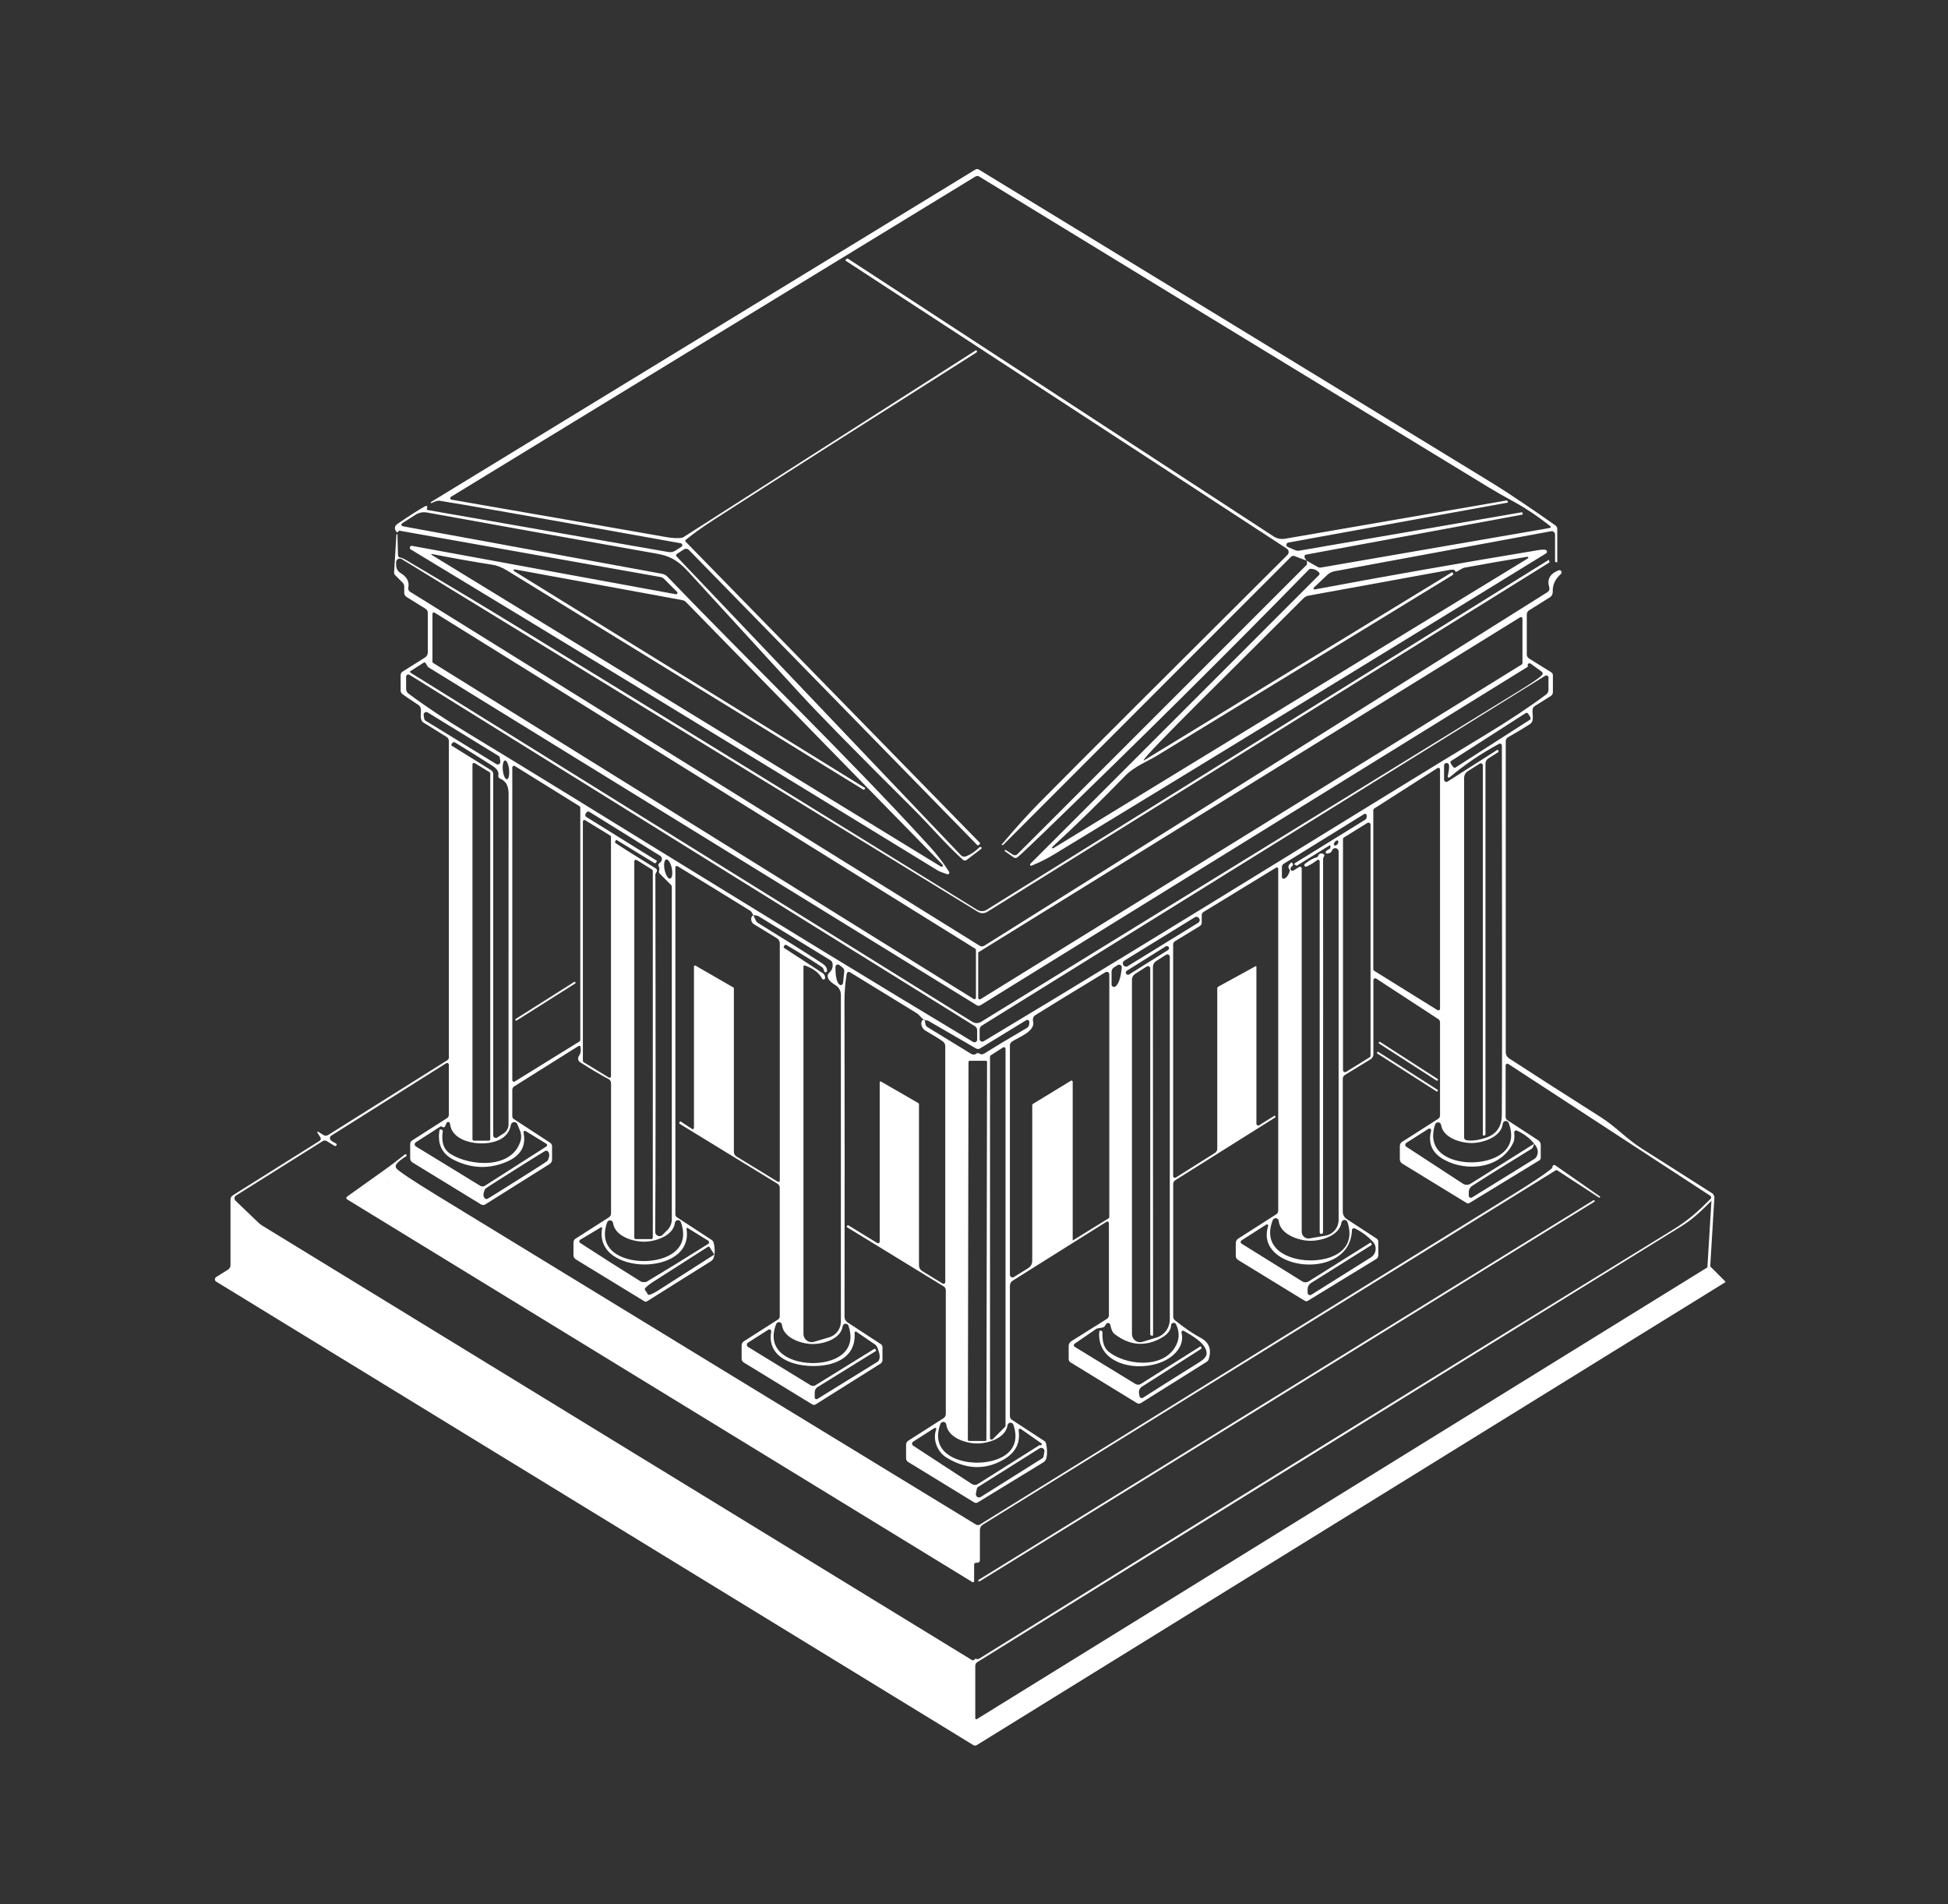 <svg width="353" height="345" viewBox="0 0 353 345" fill="none" xmlns="http://www.w3.org/2000/svg">
<rect x="0" y="0" width="353" height="345" fill="#333333" stroke="none"/>
<g clip-path="url(#clip0_514_769)">
<path d="M236.797 101.584L238.762 102.709C238.946 102.816 239.165 102.856 239.38 102.82L280.856 95.656C280.892 95.65 280.925 95.633 280.951 95.609C280.978 95.584 280.996 95.552 281.006 95.518C281.015 95.483 281.014 95.446 281.003 95.412C280.992 95.377 280.971 95.347 280.944 95.324C278.651 93.533 276.556 92.12 274.66 91.084C272.546 89.927 270.898 88.987 269.715 88.263C232.761 65.768 202.008 47.011 177.459 31.992C177.354 31.925 177.233 31.889 177.108 31.887C176.984 31.886 176.861 31.919 176.753 31.984L81.716 90.014C81.667 90.043 81.629 90.086 81.607 90.138C81.584 90.189 81.578 90.246 81.589 90.302C81.6 90.358 81.628 90.41 81.669 90.45C81.71 90.491 81.762 90.518 81.819 90.529C104.039 94.381 116.964 96.631 120.593 97.281C121.803 97.498 122.777 97.55 123.517 97.439C123.643 97.418 123.764 97.373 123.874 97.305L176.896 63.428C176.898 63.428 176.9 63.429 176.902 63.43C176.903 63.432 176.904 63.434 176.904 63.436L177.015 63.602C177.028 63.622 177.037 63.644 177.041 63.667C177.045 63.69 177.045 63.714 177.04 63.737C177.034 63.76 177.025 63.781 177.011 63.8C176.997 63.82 176.98 63.836 176.959 63.848C157.534 76.147 141.69 86.237 129.429 94.119C127.437 95.398 125.715 96.626 124.262 97.804C124.238 97.825 124.218 97.85 124.204 97.879C124.19 97.907 124.182 97.938 124.181 97.969C124.179 98.001 124.184 98.032 124.195 98.061C124.207 98.089 124.224 98.115 124.246 98.137L177.554 152.688C177.581 152.719 177.596 152.758 177.596 152.799C177.596 152.84 177.581 152.88 177.554 152.91L177.364 153.093C177.345 153.112 177.323 153.127 177.298 153.137C177.274 153.148 177.247 153.153 177.221 153.153C177.194 153.153 177.168 153.148 177.143 153.137C177.119 153.127 177.097 153.112 177.078 153.093L124.825 99.626C124.713 99.512 124.566 99.439 124.407 99.421C124.248 99.402 124.088 99.438 123.953 99.523L122.653 100.356C122.616 100.379 122.585 100.41 122.562 100.447C122.538 100.483 122.523 100.525 122.518 100.568C122.513 100.611 122.517 100.655 122.531 100.697C122.545 100.738 122.568 100.776 122.598 100.807L174.13 154.947C174.245 155.068 174.393 155.153 174.556 155.189C174.718 155.226 174.887 155.213 175.042 155.153C175.897 154.82 176.711 154.273 177.482 153.513C177.506 153.488 177.535 153.469 177.567 153.456C177.6 153.444 177.634 153.438 177.668 153.439C177.703 153.441 177.736 153.45 177.767 153.465C177.798 153.48 177.825 153.502 177.847 153.528C177.876 153.566 177.889 153.614 177.883 153.662C177.877 153.709 177.853 153.752 177.815 153.782L175.161 155.803C175.065 155.876 174.947 155.914 174.827 155.91C174.707 155.905 174.592 155.859 174.503 155.779C171.175 152.768 168.607 149.638 165.287 146.349C155.186 136.317 148.368 129.372 144.834 125.516C140.174 120.418 133.544 113.183 124.943 103.811C123.153 101.861 121.837 100.807 119.008 100.308C105.056 97.841 91.175 95.355 77.365 92.851C76.646 92.723 75.903 92.87 75.281 93.263L72.872 94.808C72.824 94.841 72.787 94.886 72.764 94.939C72.742 94.993 72.736 95.052 72.747 95.108C72.758 95.165 72.785 95.217 72.826 95.258C72.867 95.299 72.918 95.328 72.975 95.339L119.967 103.953C120.338 104.02 120.679 104.203 120.942 104.476C135.768 119.913 152.679 136.118 168.298 153.164C169.746 154.738 170.976 156.336 171.991 157.958C172.021 158.009 172.034 158.068 172.03 158.127C172.026 158.186 172.004 158.243 171.967 158.289C171.93 158.335 171.88 158.369 171.824 158.387C171.767 158.404 171.706 158.404 171.65 158.386C170.794 158.106 170.216 157.876 169.915 157.697C136.616 137.289 104.789 117.903 74.433 99.539C74.362 99.497 74.309 99.432 74.282 99.354C74.255 99.276 74.256 99.192 74.285 99.115C74.315 99.038 74.371 98.974 74.442 98.934C74.514 98.895 74.598 98.882 74.679 98.897L122.471 107.662C122.524 107.671 122.578 107.662 122.626 107.638C122.674 107.614 122.713 107.576 122.737 107.528C122.762 107.481 122.771 107.427 122.763 107.374C122.755 107.321 122.73 107.272 122.693 107.234L120.331 104.88C120.156 104.7 119.929 104.581 119.682 104.54L72.436 96.156C72.39 96.146 72.341 96.151 72.298 96.169C72.254 96.188 72.217 96.219 72.191 96.259C72.132 96.359 72.09 96.415 72.064 96.425C72.029 96.441 71.991 96.445 71.955 96.436C71.919 96.427 71.887 96.407 71.866 96.377C71.385 95.791 71.467 95.281 72.111 94.848C74.367 93.321 76.029 92.267 77.096 91.686C77.132 91.666 77.174 91.656 77.216 91.657C77.257 91.659 77.298 91.672 77.333 91.694C77.368 91.717 77.396 91.749 77.415 91.787C77.433 91.825 77.44 91.867 77.436 91.908C77.431 91.966 77.407 92.035 77.365 92.114C77.351 92.143 77.344 92.174 77.344 92.207C77.345 92.239 77.353 92.27 77.367 92.298C77.382 92.327 77.403 92.352 77.429 92.37C77.454 92.389 77.484 92.402 77.516 92.407L121.148 100.015C121.577 100.086 122.014 99.999 122.376 99.769L123.501 99.048C123.557 99.01 123.601 98.957 123.627 98.894C123.653 98.832 123.659 98.763 123.645 98.696C123.632 98.63 123.599 98.569 123.551 98.522C123.502 98.474 123.441 98.442 123.374 98.43C98 93.865 83.422 91.295 79.64 90.719C79.349 90.672 78.874 90.812 78.213 91.139C78.188 91.153 78.159 91.155 78.13 91.146C78.103 91.138 78.078 91.118 78.063 91.092V91.084C78.051 91.063 78.047 91.038 78.053 91.014C78.059 90.991 78.074 90.97 78.094 90.957L176.769 30.708C176.857 30.653 176.959 30.624 177.062 30.624C177.166 30.624 177.268 30.653 177.356 30.708C225.964 60.356 256.877 79.226 270.095 87.32C273.883 89.642 278.17 92.598 281.855 95.189C281.96 95.262 282.046 95.36 282.105 95.474C282.164 95.589 282.196 95.717 282.196 95.847V101.814C282.196 101.824 282.194 101.833 282.19 101.842C282.186 101.851 282.18 101.859 282.172 101.865C282.164 101.871 282.155 101.876 282.146 101.878C282.136 101.88 282.126 101.88 282.116 101.877L281.918 101.837C281.883 101.83 281.85 101.812 281.827 101.786C281.804 101.76 281.791 101.728 281.792 101.695V96.829C281.792 96.742 281.773 96.655 281.736 96.575C281.698 96.496 281.644 96.426 281.576 96.37C281.507 96.314 281.427 96.273 281.341 96.251C281.256 96.229 281.166 96.226 281.078 96.243L241.852 103.494C241.33 103.587 240.848 103.832 240.466 104.199L238.08 106.465C238.051 106.494 238.031 106.531 238.024 106.571C238.017 106.612 238.023 106.654 238.042 106.69C238.061 106.727 238.091 106.756 238.128 106.774C238.165 106.792 238.206 106.798 238.247 106.79C250.361 104.513 263.869 102.139 278.772 99.666C279.359 99.571 279.781 99.553 280.04 99.611C280.111 99.625 280.176 99.66 280.227 99.712C280.277 99.764 280.311 99.83 280.323 99.901C280.335 99.973 280.325 100.046 280.294 100.112C280.264 100.177 280.214 100.232 280.151 100.268C250.799 118.32 221.101 136.486 191.057 154.765C189.784 155.536 188.41 156.225 186.936 156.833C186.891 156.853 186.841 156.856 186.794 156.842C186.748 156.828 186.707 156.798 186.681 156.757C186.654 156.716 186.643 156.667 186.649 156.618C186.655 156.57 186.678 156.525 186.714 156.492L239.016 104.191C239.08 104.127 239.116 104.042 239.118 103.953C239.119 103.863 239.085 103.778 239.023 103.716C238.622 103.288 238.125 103.066 237.534 103.05C237.469 103.047 237.405 103.059 237.345 103.083C237.284 103.108 237.23 103.145 237.185 103.193C222.393 118.323 206.306 134.275 188.925 151.048C186.416 153.473 184.892 154.899 184.353 155.327C184.258 155.4 184.144 155.441 184.025 155.444C183.907 155.447 183.791 155.412 183.695 155.343L182.11 154.218C182.081 154.2 182.06 154.171 182.053 154.138C182.047 154.105 182.054 154.07 182.074 154.042C182.094 154.014 182.125 153.994 182.16 153.987C182.195 153.979 182.231 153.986 182.261 154.004L183.553 154.844C183.676 154.924 183.823 154.961 183.969 154.946C184.114 154.932 184.25 154.868 184.353 154.765L236.773 102.345C236.803 102.315 236.825 102.279 236.839 102.239C236.853 102.199 236.857 102.157 236.852 102.115L236.797 101.584ZM93.135 103.454L156.784 142.775L156.792 142.783L156.697 142.957C156.683 142.983 156.664 143.005 156.641 143.023C156.618 143.041 156.591 143.054 156.563 143.062C156.535 143.069 156.506 143.071 156.477 143.067C156.448 143.062 156.42 143.052 156.395 143.037C147.457 137.521 125.955 124.295 91.891 103.359C90.977 102.799 90.071 102.448 89.173 102.305C85.496 101.729 81.861 101.085 78.269 100.371C78.249 100.364 78.227 100.365 78.207 100.374C78.188 100.383 78.173 100.399 78.166 100.419C78.158 100.439 78.159 100.461 78.168 100.48C78.177 100.5 78.193 100.515 78.213 100.522L170.501 156.999C170.549 157.029 170.605 157.04 170.659 157.03C170.714 157.021 170.763 156.991 170.798 156.947C170.833 156.902 170.851 156.846 170.848 156.789C170.846 156.732 170.824 156.677 170.786 156.635L124.333 109.104C124.137 108.903 123.885 108.767 123.612 108.716L93.254 103.153C93.217 103.148 93.179 103.155 93.147 103.174C93.114 103.193 93.089 103.222 93.075 103.257C93.062 103.291 93.06 103.33 93.071 103.366C93.082 103.401 93.104 103.433 93.135 103.454ZM263.684 103.454C263.616 103.216 263.296 103.148 262.725 103.248C258.024 104.109 249.486 105.665 237.114 107.915C236.773 107.978 236.458 108.143 236.21 108.391C224.847 119.794 207.254 136.958 207.262 137.719C207.263 137.725 207.265 137.731 207.269 137.737C207.272 137.742 207.277 137.746 207.282 137.749C207.287 137.752 207.294 137.754 207.3 137.754C207.306 137.755 207.312 137.753 207.318 137.751L263.098 103.692C263.106 103.687 263.115 103.684 263.125 103.683C263.134 103.681 263.144 103.682 263.154 103.685C263.163 103.688 263.172 103.693 263.181 103.7C263.189 103.706 263.196 103.714 263.201 103.723L263.32 103.914C263.333 103.934 263.341 103.957 263.345 103.982C263.349 104.006 263.347 104.03 263.342 104.054C263.336 104.077 263.325 104.1 263.31 104.119C263.296 104.139 263.277 104.155 263.256 104.167C242.891 116.624 225.003 127.55 209.592 136.943C207.976 137.925 205.527 138.876 203.934 140.524C199.296 145.295 194.879 149.606 190.684 153.457C190.658 153.481 190.642 153.513 190.638 153.548C190.634 153.583 190.643 153.618 190.664 153.647C190.685 153.676 190.715 153.695 190.75 153.703C190.784 153.71 190.82 153.705 190.851 153.687L276.87 101.164C276.904 101.145 276.929 101.116 276.942 101.08C276.955 101.044 276.955 101.005 276.941 100.969C276.928 100.934 276.902 100.904 276.869 100.886C276.835 100.868 276.797 100.863 276.76 100.871C273.157 101.452 269.353 102.112 265.348 102.852C265.185 102.878 264.725 103.116 263.97 103.565C263.943 103.58 263.914 103.589 263.884 103.591C263.854 103.593 263.824 103.589 263.797 103.578C263.769 103.567 263.745 103.551 263.725 103.529C263.706 103.508 263.692 103.482 263.684 103.454Z" fill="white"/>
<path d="M236.797 101.585L234.586 100.745C234.475 100.702 234.355 100.693 234.239 100.718C234.124 100.743 234.018 100.802 233.936 100.887L181.777 153.085C181.758 153.103 181.727 153.112 181.689 153.111C181.65 153.11 181.606 153.098 181.564 153.077C181.548 153.072 181.532 153.069 181.516 153.069C181.511 153.07 181.507 153.069 181.503 153.067C181.499 153.064 181.496 153.06 181.495 153.055C181.493 153.05 181.493 153.044 181.494 153.038C181.495 153.033 181.497 153.027 181.5 153.022C184.025 150.026 186.263 147.544 188.212 145.573C195.355 138.346 210.385 123.332 233.302 100.531C233.38 100.454 233.439 100.361 233.476 100.258C233.513 100.156 233.527 100.046 233.516 99.938C233.505 99.83 233.471 99.726 233.414 99.634C233.358 99.542 233.282 99.464 233.191 99.405L153.202 47.207C153.2 47.206 153.198 47.205 153.196 47.203C153.194 47.202 153.193 47.2 153.192 47.197C153.191 47.195 153.191 47.193 153.192 47.19C153.192 47.188 153.193 47.185 153.194 47.183L153.321 46.977C153.363 46.916 153.427 46.874 153.499 46.859C153.571 46.844 153.647 46.858 153.709 46.898L230.766 97.171C231.383 97.573 232.127 97.728 232.85 97.606L273.003 90.673C273.043 90.667 273.083 90.675 273.117 90.695C273.15 90.715 273.175 90.747 273.186 90.784L273.249 91.005C273.25 91.017 273.247 91.028 273.241 91.037C273.235 91.045 273.227 91.051 273.217 91.053L233.453 98.296C233.363 98.311 233.281 98.354 233.219 98.42C233.156 98.486 233.118 98.571 233.108 98.662C233.098 98.753 233.118 98.845 233.164 98.925C233.211 99.004 233.281 99.067 233.365 99.104L234.721 99.683C234.953 99.781 235.209 99.808 235.458 99.762L275.737 92.812C275.755 92.809 275.773 92.809 275.791 92.813C275.809 92.817 275.825 92.824 275.84 92.834C275.855 92.844 275.867 92.858 275.877 92.873C275.887 92.888 275.893 92.905 275.896 92.923L275.935 93.153C275.938 93.161 275.938 93.17 275.936 93.178C275.934 93.187 275.931 93.195 275.926 93.202C275.921 93.21 275.914 93.216 275.906 93.221C275.898 93.226 275.889 93.23 275.88 93.232L236.654 100.483C236.566 100.5 236.488 100.552 236.438 100.626C236.388 100.7 236.368 100.791 236.385 100.879C236.422 101.091 236.559 101.326 236.797 101.585Z" fill="white"/>
<path d="M57.657 205.037L58.616 205.64C58.744 205.718 58.891 205.759 59.041 205.757C59.191 205.756 59.338 205.712 59.464 205.632L81.074 192.073C81.154 192.022 81.22 191.951 81.266 191.867C81.312 191.782 81.336 191.687 81.336 191.59V134.241C81.336 134.095 81.299 133.952 81.23 133.826C81.16 133.7 81.061 133.594 80.939 133.52L76.716 130.897C76.637 130.85 76.57 130.788 76.518 130.714C75.812 129.763 76.819 128.361 75.773 127.687C74.241 126.689 73.276 126.028 72.88 125.706C72.793 125.634 72.724 125.543 72.676 125.44C72.628 125.338 72.603 125.226 72.603 125.112V122.291C72.603 122.17 72.634 122.051 72.692 121.946C72.75 121.84 72.834 121.752 72.936 121.688L77.017 119.121C77.172 119.024 77.3 118.89 77.389 118.73C77.478 118.571 77.524 118.392 77.524 118.21V111.014C77.524 110.871 77.488 110.731 77.418 110.606C77.349 110.481 77.249 110.376 77.128 110.301L73.673 108.154C73.544 108.074 73.439 107.962 73.365 107.829C73.292 107.696 73.253 107.546 73.253 107.393V106.26C73.252 106.127 73.226 105.995 73.174 105.873C73.122 105.75 73.047 105.639 72.952 105.546L71.612 104.207C71.545 104.14 71.492 104.059 71.458 103.97C71.424 103.881 71.409 103.787 71.414 103.692L71.834 96.845C71.836 96.824 71.845 96.804 71.86 96.789C71.875 96.774 71.894 96.766 71.913 96.766H71.921C71.949 96.773 71.974 96.788 71.992 96.809C72.01 96.83 72.022 96.857 72.024 96.885L72.12 100.594C72.123 100.697 72.162 100.795 72.23 100.871C72.299 100.946 72.391 100.994 72.492 101.006C72.756 101.043 73.121 101.196 73.585 101.465C80.797 105.713 87.488 109.725 93.658 113.502C124.627 132.452 152.428 149.561 177.063 164.829C177.324 164.991 177.625 165.077 177.932 165.077C178.238 165.077 178.538 164.991 178.798 164.829L280.603 101.457C280.612 101.452 280.622 101.449 280.633 101.448C280.644 101.447 280.654 101.449 280.664 101.453C280.674 101.457 280.683 101.463 280.69 101.47C280.697 101.478 280.703 101.487 280.706 101.497L280.777 101.838C280.782 101.843 280.785 101.85 280.786 101.856C280.788 101.863 280.788 101.87 280.786 101.877C280.785 101.884 280.782 101.89 280.777 101.896C280.773 101.901 280.768 101.906 280.762 101.909L178.901 165.201C178.651 165.356 178.362 165.439 178.067 165.44C177.772 165.442 177.482 165.362 177.229 165.209L72.793 101.291C72.693 101.229 72.578 101.194 72.46 101.191C72.343 101.188 72.226 101.217 72.123 101.275C72.021 101.332 71.935 101.416 71.876 101.518C71.817 101.62 71.786 101.736 71.787 101.854V102.408C71.787 102.693 71.861 102.974 72.003 103.222C72.145 103.471 72.349 103.679 72.595 103.827C73.736 104.492 74.201 105.377 73.99 106.481C73.962 106.619 73.976 106.761 74.032 106.89C74.087 107.019 74.18 107.128 74.299 107.203L177.53 171.343C177.656 171.421 177.8 171.463 177.947 171.463C178.095 171.463 178.238 171.421 178.362 171.343L280.429 107.274C280.569 107.188 280.677 107.057 280.734 106.902C280.792 106.747 280.796 106.577 280.746 106.418C280.291 104.986 280.854 103.956 282.434 103.328C282.521 103.291 282.618 103.287 282.708 103.315C282.798 103.344 282.875 103.404 282.924 103.484C282.974 103.564 282.993 103.66 282.979 103.753C282.965 103.847 282.917 103.932 282.846 103.993C281.816 104.897 281.324 105.974 281.372 107.226C281.379 107.424 281.334 107.62 281.242 107.794C281.151 107.968 281.015 108.114 280.849 108.217L277.069 110.586C276.947 110.664 276.848 110.771 276.778 110.897C276.709 111.023 276.673 111.164 276.673 111.307V118.582C276.673 118.725 276.709 118.865 276.778 118.99C276.848 119.115 276.948 119.22 277.069 119.295L281.102 121.799C281.194 121.858 281.27 121.939 281.323 122.034C281.375 122.13 281.403 122.237 281.403 122.346V125.405C281.403 125.543 281.368 125.679 281.302 125.8C281.235 125.92 281.139 126.022 281.023 126.094L278.107 127.925C278.01 127.985 277.926 128.064 277.862 128.159C277.798 128.253 277.754 128.359 277.734 128.472C277.592 129.328 278.123 130.611 277.251 131.182C276.126 131.911 274.797 132.709 273.265 133.575C273.143 133.642 273.041 133.741 272.97 133.863C272.899 133.984 272.861 134.123 272.861 134.264V190.639C272.861 190.86 272.916 191.077 273.021 191.271C273.126 191.465 273.278 191.629 273.463 191.748C278.646 195.113 284.169 198.653 290.033 202.367C292.941 204.213 294.637 206.258 297.506 208.08C301.288 210.49 305.539 213.189 310.256 216.179C310.348 216.238 310.426 216.317 310.484 216.41C310.541 216.504 310.577 216.608 310.588 216.717C310.6 216.826 310.587 216.936 310.55 217.039C310.513 217.142 310.453 217.236 310.375 217.312C308.552 219.119 306.991 220.744 304.614 222.21C255.742 252.381 213.24 278.684 177.11 301.121C176.994 301.194 176.898 301.296 176.831 301.418C176.765 301.54 176.73 301.678 176.73 301.818V311.28C176.73 311.315 176.74 311.349 176.758 311.379C176.776 311.409 176.801 311.434 176.832 311.451C176.863 311.468 176.897 311.476 176.932 311.476C176.967 311.475 177.001 311.465 177.031 311.447L309.638 229.469C309.692 229.435 309.756 229.421 309.819 229.428C309.883 229.436 309.941 229.464 309.987 229.508L312.618 232.139C312.631 232.153 312.642 232.169 312.648 232.187C312.654 232.205 312.656 232.225 312.654 232.244C312.652 232.263 312.645 232.281 312.635 232.297C312.624 232.314 312.61 232.327 312.594 232.337L176.991 316.17C176.903 316.224 176.801 316.254 176.698 316.255C176.595 316.257 176.493 316.23 176.405 316.178L39.17 232.187C39.1 232.145 39.043 232.086 39.003 232.015C38.963 231.944 38.942 231.864 38.942 231.782C38.942 231.7 38.963 231.62 39.003 231.548C39.043 231.475 39.1 231.414 39.17 231.37L41.317 230.023C41.456 229.936 41.57 229.814 41.649 229.67C41.728 229.526 41.769 229.364 41.769 229.199V217.312C41.769 217.164 41.807 217.018 41.879 216.888C41.951 216.758 42.055 216.647 42.181 216.568L57.935 206.678C58.032 206.617 58.1 206.519 58.125 206.407C58.15 206.294 58.13 206.175 58.069 206.076L57.507 205.188C57.495 205.167 57.491 205.143 57.494 205.119C57.498 205.095 57.509 205.073 57.526 205.056C57.543 205.039 57.565 205.028 57.588 205.025C57.612 205.022 57.636 205.026 57.657 205.037ZM176.849 172.096C176.848 172.053 176.838 172.011 176.817 171.973C176.796 171.936 176.766 171.904 176.73 171.882L78.752 110.99C78.713 110.966 78.669 110.953 78.623 110.952C78.577 110.951 78.531 110.962 78.492 110.985C78.452 111.008 78.419 111.041 78.396 111.081C78.374 111.121 78.363 111.166 78.364 111.212V119.89C78.364 119.932 78.375 119.974 78.396 120.012C78.417 120.049 78.447 120.081 78.483 120.104L176.46 180.995C176.499 181.019 176.544 181.033 176.59 181.034C176.636 181.035 176.681 181.023 176.721 181C176.761 180.977 176.794 180.944 176.816 180.904C176.839 180.864 176.85 180.819 176.849 180.773V172.096ZM177.261 180.797C177.261 180.845 177.273 180.892 177.297 180.934C177.322 180.975 177.357 181.01 177.399 181.033C177.441 181.057 177.489 181.068 177.537 181.067C177.585 181.066 177.632 181.052 177.673 181.027L275.761 120.381C275.8 120.357 275.832 120.323 275.855 120.282C275.877 120.242 275.888 120.197 275.888 120.151V112.06C275.888 112.012 275.876 111.965 275.851 111.923C275.827 111.882 275.792 111.847 275.75 111.824C275.708 111.8 275.66 111.788 275.612 111.79C275.564 111.791 275.517 111.805 275.476 111.83L177.387 172.468C177.349 172.492 177.316 172.526 177.294 172.567C177.272 172.607 177.261 172.652 177.261 172.698V180.797ZM279.375 121.688L277.37 120.23C277.325 120.198 277.272 120.176 277.217 120.167C277.162 120.158 277.106 120.163 277.053 120.179C276.999 120.196 276.951 120.226 276.911 120.265C276.871 120.304 276.841 120.352 276.823 120.405C276.823 120.415 276.836 120.487 276.863 120.619C276.872 120.665 276.867 120.713 276.848 120.755C276.83 120.798 276.799 120.833 276.76 120.856L177.681 182.12C177.578 182.182 177.46 182.215 177.34 182.215C177.22 182.215 177.102 182.182 176.999 182.12L77.674 120.92C77.602 120.878 77.539 120.818 77.492 120.745L77.112 120.119C77.078 120.067 77.025 120.031 76.964 120.017C76.903 120.004 76.84 120.015 76.787 120.048L74.37 121.593C74.348 121.608 74.33 121.629 74.317 121.652C74.304 121.676 74.298 121.702 74.298 121.728C74.298 121.754 74.304 121.779 74.317 121.802C74.33 121.824 74.348 121.842 74.37 121.855L176.207 185.131C176.443 185.277 176.716 185.354 176.994 185.354C177.272 185.354 177.546 185.277 177.784 185.131C236.636 148.927 269.11 128.952 275.207 125.207C277.573 123.754 278.981 122.787 279.43 122.307C279.471 122.264 279.502 122.213 279.521 122.158C279.541 122.102 279.548 122.043 279.543 121.985C279.538 121.926 279.52 121.87 279.491 121.818C279.462 121.767 279.422 121.723 279.375 121.688ZM73.593 122.584V124.811C73.593 124.976 73.632 125.138 73.707 125.286C73.781 125.433 73.889 125.561 74.021 125.659C77.075 127.946 80.754 130.392 85.06 132.997C106.298 145.834 139.873 166.889 176.341 188.769C176.415 188.812 176.498 188.835 176.583 188.836C176.668 188.837 176.751 188.815 176.825 188.773C176.899 188.731 176.961 188.671 177.004 188.598C177.047 188.525 177.07 188.441 177.07 188.357V186.629C177.071 186.489 177.034 186.35 176.965 186.227C176.896 186.103 176.795 185.999 176.674 185.924L74.196 122.251C74.136 122.215 74.068 122.195 73.998 122.193C73.928 122.192 73.859 122.209 73.798 122.243C73.737 122.276 73.686 122.326 73.65 122.386C73.614 122.446 73.594 122.514 73.593 122.584ZM280.603 122.766C280.604 122.696 280.587 122.628 280.552 122.567C280.517 122.507 280.466 122.457 280.404 122.423C280.343 122.389 280.273 122.372 280.202 122.374C280.131 122.376 280.061 122.396 280.001 122.433L177.918 185.813C177.797 185.887 177.697 185.991 177.628 186.115C177.559 186.238 177.522 186.377 177.522 186.518V188.238C177.521 188.322 177.542 188.406 177.584 188.479C177.626 188.553 177.688 188.614 177.762 188.656C177.836 188.698 177.921 188.72 178.007 188.718C178.093 188.717 178.177 188.694 178.251 188.65C214.577 166.866 248.026 145.905 269.176 133.131C273.466 130.537 277.132 128.102 280.175 125.825C280.308 125.727 280.417 125.599 280.491 125.451C280.565 125.304 280.604 125.142 280.603 124.977V122.766ZM90.56 137.268C90.547 137.2 90.519 137.137 90.48 137.081C90.44 137.025 90.389 136.978 90.33 136.943L77.5 129.074C77.421 129.025 77.328 129 77.235 129.002C77.141 129.004 77.05 129.034 76.973 129.087C76.896 129.139 76.836 129.214 76.8 129.3C76.764 129.386 76.754 129.481 76.771 129.573L76.882 130.247C76.895 130.314 76.922 130.378 76.962 130.434C77.002 130.49 77.053 130.537 77.112 130.572L89.942 138.433C90.021 138.482 90.113 138.507 90.207 138.505C90.3 138.502 90.391 138.473 90.468 138.42C90.546 138.367 90.606 138.293 90.642 138.207C90.677 138.12 90.688 138.025 90.671 137.933L90.56 137.268ZM276.474 129.193L262.979 137.854C262.909 137.9 262.86 137.971 262.842 138.053C262.824 138.134 262.839 138.22 262.884 138.29L263.138 138.686C263.229 138.828 263.336 138.952 263.435 139.031C263.535 139.109 263.619 139.137 263.669 139.106L277.322 130.342C277.348 130.327 277.365 130.298 277.371 130.257C277.377 130.215 277.372 130.162 277.357 130.1C277.343 130.038 277.318 129.968 277.285 129.896C277.251 129.823 277.21 129.748 277.164 129.676L276.91 129.288C276.865 129.218 276.794 129.169 276.712 129.151C276.63 129.133 276.545 129.148 276.474 129.193ZM91.257 205.347C91.531 205.172 91.758 204.931 91.914 204.645C92.071 204.36 92.153 204.04 92.152 203.714C92.152 183.686 92.155 163.704 92.16 143.766C92.16 142.361 91.645 141.46 90.615 141.064C90.5 141.017 90.406 140.932 90.349 140.822C90.292 140.713 90.277 140.588 90.306 140.469C90.443 139.867 90.082 139.289 89.22 138.734C87.139 137.397 84.888 135.992 82.469 134.518C82.381 134.465 82.277 134.449 82.177 134.472C82.078 134.496 81.992 134.558 81.938 134.645L81.819 134.843C81.792 134.888 81.783 134.943 81.795 134.994C81.807 135.046 81.838 135.091 81.882 135.12L88.983 139.526C89.104 139.601 89.204 139.706 89.273 139.833C89.342 139.959 89.379 140.102 89.379 140.247V205.695C89.379 205.778 89.402 205.86 89.444 205.931C89.486 206.003 89.547 206.062 89.619 206.102C89.692 206.143 89.774 206.163 89.857 206.161C89.94 206.159 90.021 206.135 90.092 206.091L91.257 205.347ZM268.756 205.719C268.743 205.719 268.731 205.714 268.722 205.705C268.714 205.696 268.709 205.684 268.709 205.671V138.655C268.707 138.589 268.689 138.524 268.654 138.468C268.62 138.411 268.572 138.365 268.514 138.333C268.455 138.302 268.39 138.287 268.324 138.289C268.258 138.291 268.194 138.31 268.138 138.346L265.975 139.724C265.773 139.853 265.607 140.031 265.492 140.242C265.377 140.452 265.317 140.689 265.317 140.929V206.076C265.317 206.199 265.362 206.319 265.442 206.412C265.522 206.505 265.632 206.566 265.753 206.583C266.725 206.736 267.906 206.58 269.295 206.115C271.176 205.487 272.127 204.118 272.148 202.01C272.211 194.868 272.214 172.553 272.156 135.065C272.155 135.005 272.138 134.946 272.108 134.894C272.078 134.843 272.035 134.799 271.983 134.769C271.931 134.739 271.872 134.722 271.813 134.721C271.753 134.721 271.693 134.735 271.641 134.764C268.407 136.502 265.417 138.528 262.67 140.842C262.637 140.869 262.597 140.885 262.555 140.888C262.513 140.891 262.471 140.881 262.434 140.859C262.398 140.838 262.369 140.805 262.352 140.767C262.334 140.728 262.329 140.685 262.337 140.644C262.57 139.613 262.646 138.921 262.567 138.567C262.539 138.463 262.474 138.372 262.385 138.311C262.295 138.251 262.186 138.224 262.079 138.236C261.971 138.249 261.872 138.3 261.799 138.379C261.725 138.459 261.683 138.562 261.68 138.67V141.23C261.68 141.306 261.702 141.381 261.741 141.446C261.78 141.512 261.836 141.566 261.904 141.602C261.971 141.638 262.046 141.656 262.122 141.653C262.199 141.651 262.273 141.628 262.337 141.587L271.316 135.857C271.335 135.845 271.358 135.841 271.38 135.845C271.402 135.85 271.422 135.862 271.435 135.881L271.553 136.063C271.563 136.079 271.57 136.097 271.573 136.116C271.576 136.135 271.576 136.154 271.571 136.172C271.567 136.191 271.559 136.208 271.548 136.223C271.536 136.239 271.522 136.252 271.506 136.261L269.691 137.418C269.536 137.521 269.408 137.66 269.319 137.823C269.231 137.986 269.184 138.168 269.184 138.353V205.497C269.184 205.556 269.161 205.612 269.119 205.654C269.077 205.696 269.021 205.719 268.962 205.719H268.756ZM91.505 137.769C91.431 137.776 91.362 137.828 91.302 137.922C91.242 138.015 91.192 138.147 91.156 138.312C91.121 138.476 91.099 138.669 91.092 138.879C91.085 139.09 91.094 139.314 91.117 139.538C91.141 139.763 91.179 139.984 91.229 140.188C91.28 140.393 91.341 140.577 91.411 140.73C91.48 140.883 91.556 141.003 91.634 141.082C91.712 141.16 91.79 141.197 91.865 141.189C91.939 141.181 92.008 141.129 92.068 141.036C92.128 140.943 92.177 140.81 92.213 140.646C92.249 140.482 92.271 140.289 92.278 140.078C92.285 139.868 92.276 139.644 92.252 139.419C92.229 139.194 92.191 138.974 92.14 138.769C92.09 138.565 92.028 138.381 91.959 138.227C91.89 138.074 91.814 137.955 91.736 137.876C91.658 137.797 91.58 137.761 91.505 137.769ZM86.011 138.25C85.972 138.227 85.926 138.214 85.88 138.213C85.834 138.212 85.789 138.224 85.749 138.246C85.708 138.269 85.675 138.302 85.651 138.341C85.628 138.381 85.615 138.426 85.615 138.472V206.401C85.615 206.47 85.642 206.536 85.691 206.585C85.74 206.634 85.807 206.662 85.876 206.662H88.579C88.648 206.662 88.714 206.634 88.763 206.585C88.812 206.536 88.84 206.47 88.84 206.401V140.121C88.84 140.076 88.828 140.032 88.806 139.993C88.783 139.954 88.752 139.922 88.713 139.899L86.011 138.25ZM105.014 188.681C105.057 188.655 105.093 188.617 105.118 188.573C105.143 188.529 105.156 188.479 105.156 188.428V146.318C105.156 146.267 105.143 146.217 105.118 146.172C105.093 146.128 105.057 146.091 105.014 146.064L93.293 138.781C93.248 138.753 93.196 138.738 93.143 138.736C93.089 138.735 93.036 138.748 92.99 138.774C92.943 138.8 92.904 138.837 92.876 138.883C92.849 138.929 92.834 138.982 92.834 139.035V195.679C92.834 195.732 92.849 195.785 92.876 195.83C92.904 195.876 92.943 195.914 92.99 195.94C93.036 195.966 93.089 195.979 93.143 195.977C93.196 195.976 93.248 195.96 93.293 195.932L105.014 188.681ZM260.491 183.008C260.536 183.036 260.588 183.051 260.642 183.053C260.695 183.054 260.748 183.041 260.795 183.015C260.842 182.989 260.881 182.952 260.908 182.906C260.935 182.86 260.95 182.807 260.951 182.754V139.407C260.95 139.354 260.935 139.302 260.908 139.256C260.881 139.21 260.842 139.172 260.795 139.146C260.748 139.12 260.695 139.108 260.642 139.109C260.588 139.11 260.536 139.126 260.491 139.154L249 146.5C248.957 146.527 248.921 146.564 248.896 146.608C248.872 146.653 248.858 146.703 248.858 146.753V175.614C248.858 175.665 248.872 175.715 248.896 175.759C248.921 175.804 248.957 175.841 249 175.868L260.491 183.008ZM118.897 158.101C118.802 158.233 118.757 158.368 118.763 158.505C118.821 191.714 118.81 213.268 118.731 223.169C118.729 223.324 118.773 223.476 118.858 223.606C118.943 223.736 119.065 223.837 119.209 223.897C119.352 223.956 119.51 223.972 119.662 223.941C119.814 223.91 119.954 223.834 120.062 223.723L120.926 222.867C121.448 222.345 121.742 221.638 121.742 220.902V160.724C121.742 160.641 121.726 160.559 121.695 160.483C121.664 160.407 121.618 160.338 121.56 160.28L119.539 158.268C119.475 158.201 119.431 158.118 119.411 158.027C119.392 157.936 119.398 157.841 119.428 157.752C119.529 157.478 119.51 157.224 119.373 156.992C119.311 156.891 119.289 156.77 119.313 156.654C119.336 156.537 119.403 156.435 119.5 156.366C119.906 156.08 120.033 155.737 119.88 155.336C119.834 155.222 119.756 155.128 119.658 155.066L106.797 147.078C106.754 147.052 106.707 147.035 106.657 147.027C106.608 147.019 106.558 147.022 106.509 147.033C106.46 147.045 106.415 147.066 106.374 147.096C106.334 147.125 106.3 147.162 106.274 147.205L106.123 147.443C106.066 147.538 106.048 147.651 106.074 147.758C106.099 147.865 106.165 147.957 106.258 148.013L118.977 155.914C119.002 155.929 119.02 155.953 119.027 155.981C119.035 156.009 119.031 156.039 119.016 156.065L118.881 156.286C118.849 156.336 118.799 156.371 118.741 156.384C118.684 156.397 118.623 156.388 118.572 156.358L111.757 152.19C111.746 152.182 111.733 152.177 111.72 152.175C111.706 152.172 111.693 152.173 111.68 152.176C111.666 152.179 111.654 152.184 111.643 152.192C111.632 152.2 111.622 152.21 111.615 152.221L111.488 152.427C111.456 152.482 111.446 152.546 111.459 152.606C111.473 152.667 111.508 152.719 111.559 152.752C113.139 153.803 115.545 155.32 118.778 157.301C119.101 157.496 119.14 157.763 118.897 158.101ZM234.206 156.873C234.026 157.01 233.912 157.161 233.865 157.325C233.846 157.393 233.848 157.465 233.871 157.531C233.893 157.598 233.936 157.657 233.993 157.699C234.049 157.741 234.118 157.765 234.188 157.767C234.259 157.77 234.328 157.751 234.388 157.713L235.41 157.079C235.457 157.049 235.511 157.032 235.566 157.03C235.622 157.029 235.677 157.042 235.725 157.069C235.774 157.095 235.815 157.135 235.843 157.182C235.871 157.23 235.886 157.285 235.886 157.34V223.169C235.885 223.345 235.924 223.52 235.998 223.681C236.073 223.841 236.182 223.983 236.318 224.097C236.454 224.211 236.613 224.294 236.785 224.341C236.957 224.387 237.137 224.395 237.312 224.365L240.157 223.874C240.833 223.758 241.447 223.406 241.89 222.881C242.332 222.356 242.574 221.692 242.574 221.005V154.25C242.57 154.109 242.517 153.973 242.424 153.867C242.331 153.76 242.204 153.689 242.065 153.666C241.925 153.642 241.782 153.668 241.66 153.738C241.537 153.809 241.443 153.92 241.393 154.052C241.266 154.422 240.955 154.617 240.458 154.638C240.411 154.639 240.364 154.626 240.325 154.6C240.285 154.575 240.254 154.538 240.235 154.495C240.216 154.451 240.211 154.403 240.22 154.357C240.228 154.311 240.251 154.268 240.284 154.234C240.495 154.023 240.712 153.875 240.933 153.79C240.978 153.772 241.016 153.74 241.042 153.699C241.069 153.658 241.084 153.61 241.084 153.56V153.236C241.085 153.219 241.082 153.203 241.074 153.189C241.067 153.174 241.055 153.162 241.041 153.154C241.027 153.146 241.011 153.142 240.995 153.142C240.979 153.142 240.963 153.147 240.949 153.156L235.03 156.817C235.013 156.827 234.994 156.833 234.976 156.834C234.958 156.836 234.941 156.833 234.927 156.825L234.634 156.659C234.611 156.646 234.593 156.628 234.58 156.606C234.568 156.583 234.561 156.558 234.561 156.532C234.561 156.506 234.568 156.48 234.58 156.456C234.593 156.433 234.611 156.412 234.634 156.397L247.368 148.521C247.458 148.467 247.532 148.39 247.583 148.299C247.635 148.207 247.662 148.103 247.661 147.998V147.728C247.662 147.676 247.648 147.625 247.622 147.58C247.596 147.535 247.559 147.497 247.514 147.472C247.468 147.446 247.417 147.432 247.365 147.433C247.313 147.433 247.262 147.448 247.217 147.474L232.621 156.5C232.521 156.563 232.439 156.651 232.382 156.755C232.325 156.859 232.296 156.976 232.296 157.095V158.854C232.295 158.914 232.31 158.973 232.339 159.025C232.369 159.077 232.411 159.12 232.463 159.151C232.514 159.181 232.572 159.198 232.632 159.198C232.692 159.199 232.751 159.184 232.803 159.155C233.21 158.933 233.508 158.505 233.698 157.871C233.72 157.805 233.726 157.734 233.715 157.666C233.704 157.597 233.677 157.531 233.635 157.475C233.334 157.074 233.463 156.667 234.023 156.255C234.03 156.25 234.038 156.246 234.047 156.245C234.056 156.243 234.065 156.243 234.074 156.246C234.082 156.248 234.091 156.252 234.099 156.258C234.106 156.263 234.113 156.27 234.118 156.279L234.277 156.524C234.311 156.581 234.323 156.648 234.31 156.713C234.297 156.777 234.259 156.834 234.206 156.873ZM106.02 148.592C105.981 148.568 105.936 148.555 105.889 148.555C105.843 148.554 105.798 148.565 105.758 148.588C105.717 148.61 105.684 148.643 105.66 148.683C105.637 148.722 105.624 148.768 105.624 148.814V192.2C105.623 192.246 105.634 192.292 105.656 192.332C105.679 192.372 105.711 192.406 105.751 192.43L110.323 195.219C110.363 195.243 110.408 195.256 110.454 195.256C110.5 195.257 110.545 195.246 110.586 195.223C110.626 195.201 110.659 195.168 110.683 195.128C110.706 195.089 110.719 195.043 110.719 194.997V151.611C110.719 151.566 110.707 151.522 110.685 151.484C110.663 151.445 110.631 151.412 110.593 151.389L106.02 148.592ZM243.541 151.722C243.487 151.756 243.443 151.802 243.412 151.858C243.382 151.913 243.366 151.976 243.366 152.039V193.872C243.366 193.939 243.384 194.004 243.417 194.062C243.451 194.119 243.5 194.167 243.558 194.199C243.616 194.232 243.682 194.248 243.749 194.246C243.815 194.244 243.88 194.224 243.937 194.189L248.184 191.558C248.238 191.524 248.282 191.478 248.313 191.422C248.343 191.367 248.359 191.304 248.359 191.241V149.408C248.359 149.341 248.341 149.276 248.308 149.218C248.274 149.161 248.225 149.113 248.167 149.081C248.109 149.049 248.043 149.032 247.976 149.034C247.91 149.036 247.845 149.056 247.788 149.091L243.541 151.722ZM242.035 153.18C242.167 153.138 242.275 153.061 242.36 152.95C242.413 152.883 242.456 152.804 242.485 152.722C242.514 152.64 242.527 152.558 242.523 152.485C242.518 152.413 242.497 152.354 242.461 152.314C242.426 152.274 242.377 152.256 242.32 152.261C242.088 152.282 241.89 152.472 241.726 152.831C241.705 152.876 241.697 152.926 241.704 152.975C241.711 153.024 241.733 153.07 241.766 153.108C241.798 153.145 241.842 153.171 241.889 153.184C241.937 153.197 241.988 153.196 242.035 153.18ZM118.295 157.768C118.294 157.722 118.281 157.676 118.257 157.636C118.234 157.596 118.2 157.562 118.16 157.539L115.363 155.803C115.321 155.778 115.273 155.764 115.224 155.764C115.175 155.763 115.127 155.775 115.084 155.8C115.041 155.824 115.006 155.859 114.981 155.901C114.956 155.944 114.943 155.992 114.943 156.041V224.215C114.943 224.288 114.972 224.359 115.024 224.411C115.076 224.463 115.147 224.492 115.22 224.492H118.018C118.091 224.492 118.162 224.463 118.214 224.411C118.266 224.359 118.295 224.288 118.295 224.215V157.768ZM120.731 155.704C120.558 155.739 120.429 155.956 120.373 156.307C120.317 156.658 120.338 157.115 120.432 157.576C120.526 158.037 120.685 158.466 120.874 158.767C121.062 159.069 121.265 159.218 121.438 159.183C121.611 159.148 121.74 158.931 121.796 158.58C121.852 158.228 121.831 157.772 121.737 157.311C121.643 156.849 121.484 156.421 121.295 156.12C121.107 155.818 120.904 155.669 120.731 155.704ZM176.746 300.487C177.01 300.63 177.255 300.627 177.483 300.479C220.438 273.763 262.211 247.94 302.799 223.01C306.088 220.989 307.499 219.666 309.979 217.201C310.017 217.163 310.047 217.117 310.065 217.066C310.083 217.015 310.09 216.961 310.085 216.907C310.08 216.853 310.062 216.801 310.034 216.755C310.006 216.708 309.969 216.669 309.923 216.639L273.328 192.763C273.281 192.731 273.226 192.713 273.169 192.711C273.112 192.708 273.055 192.721 273.005 192.747C272.955 192.774 272.913 192.814 272.883 192.863C272.854 192.911 272.838 192.967 272.837 193.024V202.351C272.837 202.468 272.866 202.583 272.921 202.687C272.976 202.791 273.056 202.879 273.154 202.945L278.749 206.591C278.888 206.681 279.002 206.803 279.08 206.947C279.159 207.091 279.201 207.252 279.2 207.415V209.8C279.201 209.883 279.179 209.964 279.139 210.036C279.099 210.108 279.041 210.169 278.971 210.212L266.292 217.946C266.214 217.997 266.123 218.023 266.03 218.023C265.937 218.023 265.847 217.997 265.769 217.946L254.096 210.806C253.965 210.726 253.857 210.614 253.782 210.481C253.707 210.348 253.668 210.198 253.668 210.046V207.605C253.668 207.462 253.705 207.321 253.774 207.195C253.843 207.069 253.943 206.962 254.064 206.884L260.602 202.708C260.709 202.64 260.796 202.546 260.857 202.435C260.918 202.325 260.95 202.2 260.951 202.074V185.187C260.951 185.08 260.924 184.974 260.872 184.88C260.821 184.786 260.747 184.706 260.657 184.648L249.381 177.286C249.331 177.255 249.274 177.238 249.215 177.237C249.156 177.235 249.098 177.249 249.047 177.278C248.995 177.306 248.952 177.347 248.922 177.397C248.891 177.448 248.875 177.505 248.874 177.564V190.995C248.874 191.179 248.826 191.36 248.736 191.521C248.646 191.682 248.516 191.817 248.359 191.915L243.723 194.744C243.602 194.816 243.502 194.92 243.432 195.043C243.363 195.167 243.326 195.307 243.327 195.449V219.539C243.327 219.802 243.393 220.06 243.519 220.291C243.645 220.523 243.827 220.719 244.048 220.863L249.468 224.405C249.558 224.463 249.632 224.544 249.683 224.639C249.734 224.735 249.761 224.842 249.761 224.952V227.432C249.761 227.565 249.727 227.697 249.661 227.813C249.596 227.93 249.502 228.027 249.389 228.098L237.003 235.665C236.917 235.718 236.818 235.746 236.718 235.746C236.617 235.746 236.518 235.718 236.432 235.665L224.348 228.264C224.222 228.187 224.117 228.079 224.045 227.952C223.973 227.824 223.935 227.68 223.936 227.535V225.221C223.935 225.056 223.976 224.894 224.055 224.75C224.134 224.606 224.249 224.484 224.387 224.397L231.258 220.007C231.372 219.934 231.466 219.833 231.531 219.714C231.596 219.595 231.63 219.461 231.63 219.325V157.396C231.63 157.352 231.618 157.308 231.596 157.27C231.573 157.232 231.541 157.2 231.502 157.179C231.463 157.158 231.419 157.148 231.374 157.15C231.33 157.152 231.287 157.166 231.25 157.19L218.087 165.225C217.99 165.286 217.911 165.37 217.855 165.47C217.8 165.569 217.771 165.682 217.77 165.796V167.167C217.77 167.288 217.738 167.408 217.677 167.515C217.616 167.622 217.528 167.712 217.422 167.777L212.929 170.519C212.825 170.581 212.739 170.669 212.679 170.773C212.619 170.877 212.588 170.994 212.588 171.113V213.081C212.588 213.136 212.602 213.191 212.631 213.239C212.659 213.287 212.699 213.326 212.748 213.353C212.797 213.379 212.851 213.393 212.907 213.391C212.962 213.389 213.016 213.372 213.063 213.342L220.148 208.889C220.281 208.806 220.391 208.69 220.467 208.552C220.543 208.413 220.583 208.256 220.584 208.096V179.053C220.583 178.993 220.6 178.934 220.63 178.883C220.661 178.831 220.705 178.789 220.758 178.76L227.525 175.051C227.541 175.043 227.558 175.039 227.575 175.04C227.593 175.04 227.61 175.045 227.625 175.054C227.64 175.062 227.652 175.075 227.661 175.09C227.67 175.104 227.675 175.121 227.676 175.139V203.587C227.676 203.645 227.692 203.701 227.721 203.75C227.75 203.8 227.791 203.84 227.841 203.869C227.891 203.897 227.947 203.911 228.005 203.91C228.062 203.91 228.118 203.894 228.167 203.865L231.02 202.098C231.023 202.096 231.026 202.096 231.029 202.096C231.032 202.096 231.034 202.096 231.036 202.098L231.123 202.28C231.138 202.313 231.141 202.35 231.132 202.384C231.124 202.417 231.103 202.445 231.075 202.462L212.968 213.826C212.854 213.899 212.76 213.999 212.695 214.116C212.63 214.234 212.596 214.366 212.596 214.499V238.542C212.596 238.668 212.624 238.792 212.679 238.906C212.734 239.02 212.814 239.12 212.913 239.2C214.656 240.594 216.222 241.662 217.612 242.401C219.086 243.188 219.567 244.454 219.054 246.197C218.993 246.416 218.852 246.605 218.658 246.728L206.755 254.193C206.646 254.262 206.52 254.299 206.391 254.3C206.262 254.302 206.136 254.267 206.026 254.201L193.973 246.815C193.877 246.757 193.797 246.675 193.741 246.576C193.685 246.478 193.656 246.366 193.656 246.252V243.835C193.656 243.67 193.699 243.508 193.779 243.362C193.859 243.217 193.975 243.094 194.116 243.003L200.582 238.946C200.694 238.875 200.786 238.778 200.849 238.663C200.913 238.548 200.947 238.419 200.947 238.288V221.584C200.948 221.533 200.935 221.484 200.91 221.44C200.885 221.397 200.848 221.361 200.804 221.336C200.76 221.312 200.71 221.3 200.66 221.302C200.61 221.303 200.561 221.319 200.519 221.346L183.513 232.02C183.358 232.117 183.23 232.252 183.141 232.413C183.052 232.574 183.006 232.755 183.006 232.939V256.57C183.006 256.699 183.037 256.826 183.098 256.939C183.159 257.052 183.247 257.149 183.355 257.22L189.25 261.071C189.408 261.173 189.519 261.332 189.559 261.515C189.771 262.508 189.795 263.377 189.631 264.122C189.596 264.292 189.526 264.453 189.427 264.595C189.327 264.736 189.2 264.856 189.052 264.946L177.174 272.197C177.078 272.254 176.968 272.284 176.857 272.284C176.745 272.284 176.635 272.254 176.54 272.197L164.55 264.859C164.441 264.791 164.35 264.697 164.288 264.584C164.226 264.472 164.193 264.346 164.193 264.217V261.753C164.194 261.606 164.23 261.462 164.299 261.333C164.368 261.205 164.468 261.096 164.59 261.016L170.961 256.95C171.092 256.868 171.2 256.754 171.275 256.619C171.349 256.485 171.389 256.334 171.389 256.182V233.74C171.388 233.604 171.353 233.47 171.285 233.351C171.217 233.232 171.119 233.131 171 233.058L153.448 222.313C153.435 222.305 153.426 222.292 153.421 222.278C153.417 222.263 153.418 222.247 153.424 222.234L153.551 222.043C153.56 222.027 153.572 222.013 153.587 222.002C153.601 221.991 153.618 221.983 153.636 221.979C153.653 221.974 153.672 221.973 153.69 221.976C153.708 221.979 153.726 221.986 153.741 221.996L158.955 225.189C159.001 225.218 159.054 225.233 159.108 225.234C159.162 225.235 159.216 225.222 159.263 225.195C159.31 225.168 159.349 225.129 159.375 225.082C159.402 225.035 159.416 224.982 159.415 224.928V196.067C159.416 196.041 159.423 196.017 159.437 195.995C159.45 195.973 159.468 195.955 159.491 195.942C159.513 195.929 159.538 195.923 159.563 195.922C159.589 195.922 159.614 195.928 159.637 195.94L166.396 199.839C166.437 199.863 166.471 199.897 166.495 199.939C166.519 199.981 166.531 200.028 166.531 200.077V229.247C166.531 229.454 166.584 229.658 166.685 229.839C166.787 230.019 166.933 230.17 167.11 230.277L170.802 232.535C170.85 232.567 170.906 232.584 170.963 232.586C171.02 232.587 171.077 232.573 171.127 232.545C171.177 232.516 171.219 232.475 171.249 232.424C171.278 232.374 171.294 232.316 171.294 232.258V189.553C171.294 189.382 171.254 189.212 171.176 189.06C171.099 188.907 170.987 188.775 170.85 188.674C170.221 188.224 169.18 187.58 167.728 186.74C167.094 186.375 166.721 185.512 167.11 184.878C167.139 184.832 167.181 184.797 167.23 184.776C167.28 184.755 167.335 184.749 167.387 184.759C167.44 184.769 167.489 184.795 167.527 184.833C167.565 184.871 167.591 184.92 167.601 184.973L167.696 185.551C167.716 185.658 167.758 185.76 167.819 185.85C167.881 185.94 167.96 186.017 168.053 186.074L175.977 190.924C176.099 191 176.238 191.046 176.381 191.057C176.525 191.068 176.669 191.044 176.801 190.988C176.812 190.982 176.83 190.964 176.857 190.932C176.931 190.851 177.033 190.8 177.144 190.789C177.255 190.777 177.366 190.805 177.459 190.869C177.739 191.069 178.053 191.061 178.402 190.845C180.034 189.815 182.586 188.283 186.057 186.249C186.197 186.164 186.313 186.046 186.393 185.904C186.474 185.762 186.516 185.603 186.516 185.44V185.123C186.516 185.061 186.498 185 186.466 184.946C186.434 184.892 186.388 184.848 186.334 184.817C186.279 184.787 186.218 184.771 186.155 184.772C186.093 184.773 186.031 184.79 185.978 184.822L177.601 189.941C177.491 190.009 177.365 190.045 177.235 190.046C177.106 190.047 176.978 190.014 176.865 189.949L168.203 184.933C168.141 184.897 168.07 184.878 167.997 184.878C167.133 184.878 166.793 183.982 166.095 183.546C161.488 180.704 157.463 178.234 154.018 176.137C153.964 176.104 153.902 176.084 153.839 176.081C153.775 176.077 153.711 176.089 153.653 176.115C153.595 176.142 153.545 176.182 153.506 176.233C153.468 176.284 153.442 176.344 153.432 176.407C153.157 178.118 153.023 179.788 153.028 181.415C153.07 200.893 153.073 219.946 153.036 238.574C153.036 238.773 153.085 238.969 153.179 239.143C153.273 239.317 153.409 239.465 153.575 239.572L159.613 243.518C159.706 243.579 159.782 243.662 159.834 243.758C159.887 243.855 159.914 243.964 159.914 244.073V246.411C159.914 246.539 159.882 246.666 159.819 246.778C159.757 246.891 159.667 246.985 159.558 247.053L147.806 254.438C147.713 254.496 147.606 254.526 147.497 254.526C147.387 254.526 147.28 254.496 147.188 254.438L134.77 246.839C134.654 246.766 134.558 246.665 134.491 246.544C134.425 246.424 134.39 246.288 134.39 246.149V243.756C134.39 243.608 134.428 243.461 134.5 243.329C134.572 243.198 134.675 243.086 134.802 243.003L140.975 239.065C141.075 238.999 141.157 238.91 141.213 238.805C141.27 238.7 141.3 238.582 141.3 238.463V215.181C141.3 215.035 141.262 214.893 141.191 214.766C141.121 214.64 141.019 214.535 140.896 214.46L123.169 203.611C123.15 203.6 123.133 203.585 123.12 203.567C123.107 203.549 123.098 203.529 123.093 203.508C123.088 203.486 123.087 203.464 123.09 203.443C123.094 203.421 123.102 203.4 123.113 203.381L123.224 203.183C123.228 203.176 123.234 203.169 123.24 203.164C123.247 203.159 123.255 203.155 123.263 203.153C123.271 203.151 123.279 203.15 123.288 203.151C123.296 203.152 123.304 203.155 123.311 203.159L125.419 204.538C125.452 204.56 125.49 204.572 125.529 204.574C125.568 204.576 125.607 204.567 125.641 204.548C125.675 204.529 125.704 204.501 125.723 204.468C125.743 204.434 125.753 204.395 125.752 204.356V175.099C125.751 175.066 125.76 175.034 125.776 175.006C125.792 174.977 125.815 174.954 125.844 174.938C125.872 174.922 125.904 174.913 125.937 174.914C125.97 174.914 126.001 174.924 126.029 174.941L132.908 178.911C132.931 178.922 132.951 178.94 132.965 178.963C132.979 178.985 132.987 179.011 132.987 179.037V208.714C132.987 208.872 133.027 209.027 133.104 209.164C133.18 209.301 133.29 209.417 133.423 209.499L140.951 214.103C140.987 214.124 141.029 214.136 141.071 214.136C141.113 214.137 141.155 214.127 141.191 214.107C141.227 214.086 141.257 214.057 141.278 214.022C141.298 213.986 141.309 213.946 141.308 213.905V170.891C141.307 170.712 141.261 170.536 141.172 170.379C141.083 170.222 140.955 170.09 140.8 169.996L136.537 167.389C136.393 167.296 136.285 167.163 136.228 167.008C136.022 166.464 136.117 166.06 136.513 165.796L136.933 166.715C137.032 166.932 137.192 167.114 137.393 167.238C141.783 169.932 145.634 172.355 148.947 174.505C149.607 174.933 149.914 175.405 149.866 175.923C149.856 175.986 149.824 176.043 149.776 176.085C149.728 176.126 149.667 176.15 149.604 176.151C149.54 176.152 149.479 176.13 149.429 176.09C149.38 176.05 149.347 175.994 149.335 175.931C149.287 175.593 149.137 175.337 148.883 175.162C147.346 174.127 145.22 172.809 142.504 171.208C142.474 171.191 142.441 171.179 142.406 171.175C142.372 171.17 142.337 171.172 142.304 171.181C142.27 171.19 142.239 171.205 142.213 171.226C142.186 171.247 142.164 171.273 142.148 171.303L142.037 171.493C142.013 171.536 142.006 171.586 142.018 171.633C142.03 171.68 142.059 171.721 142.1 171.747L149.161 176.359C149.234 176.406 149.296 176.471 149.343 176.549C149.517 176.877 149.57 177.12 149.501 177.278C149.481 177.33 149.445 177.375 149.399 177.407C149.353 177.439 149.298 177.456 149.242 177.458C149.185 177.46 149.129 177.445 149.079 177.416C149.03 177.387 148.989 177.345 148.963 177.294C148.455 176.274 147.417 175.482 145.848 174.917C145.819 174.907 145.788 174.903 145.758 174.908C145.728 174.912 145.699 174.924 145.674 174.942C145.649 174.96 145.629 174.983 145.615 175.011C145.601 175.038 145.594 175.068 145.595 175.099V241.672C145.593 241.903 145.646 242.131 145.748 242.337C145.851 242.544 146 242.723 146.185 242.862C146.37 243 146.584 243.094 146.812 243.135C147.04 243.176 147.274 243.164 147.497 243.099L150.246 242.29C150.862 242.109 151.403 241.733 151.787 241.218C152.171 240.704 152.379 240.079 152.378 239.437V180.218C152.378 179.87 152.288 179.527 152.116 179.223C151.944 178.919 151.695 178.664 151.395 178.483C150.328 177.838 149.866 177.218 150.009 176.621C150.039 176.487 150.112 176.367 150.215 176.28C150.78 175.783 150.991 175.189 150.849 174.497C150.828 174.387 150.785 174.283 150.721 174.191C150.656 174.1 150.573 174.023 150.476 173.966L137.456 165.994C137.342 165.921 137.212 165.875 137.076 165.859L136.513 165.796C136.291 165.363 136.122 165.112 136.006 165.043C131.384 162.18 126.972 159.472 122.772 156.92C122.734 156.896 122.69 156.883 122.645 156.882C122.6 156.881 122.555 156.891 122.515 156.913C122.476 156.935 122.443 156.967 122.42 157.006C122.396 157.045 122.384 157.089 122.384 157.134V219.999C122.384 220.106 122.41 220.211 122.46 220.305C122.509 220.399 122.581 220.479 122.669 220.538L128.953 224.635C129.137 224.757 129.27 224.94 129.326 225.15C129.564 226.111 129.574 226.988 129.358 227.781C129.282 228.076 129.094 228.331 128.835 228.494L117.249 235.76C117.178 235.806 117.096 235.83 117.011 235.83C116.927 235.83 116.845 235.806 116.774 235.76L104.34 228.161C104.212 228.081 104.106 227.97 104.033 227.837C103.959 227.704 103.92 227.553 103.92 227.4V225.094C103.92 224.958 103.954 224.825 104.019 224.706C104.084 224.587 104.178 224.486 104.293 224.413L110.323 220.561C110.447 220.483 110.549 220.375 110.62 220.246C110.691 220.117 110.728 219.972 110.727 219.824V196.226C110.727 196.077 110.686 195.931 110.61 195.804C110.533 195.677 110.423 195.574 110.291 195.504C108.944 194.802 107.227 193.787 105.141 192.461C105.047 192.403 104.967 192.325 104.904 192.235C104.842 192.144 104.798 192.042 104.777 191.934C104.755 191.827 104.756 191.716 104.779 191.609C104.802 191.502 104.847 191.401 104.911 191.312C105.212 190.89 105.307 190.338 105.196 189.656C105.19 189.619 105.175 189.583 105.152 189.553C105.129 189.523 105.099 189.499 105.064 189.483C105.03 189.468 104.992 189.461 104.954 189.463C104.916 189.466 104.88 189.478 104.847 189.498L93.183 196.82C93.076 196.888 92.988 196.981 92.927 197.092C92.866 197.203 92.834 197.327 92.834 197.454V202.248C92.834 202.343 92.857 202.436 92.901 202.519C92.945 202.602 93.009 202.672 93.088 202.724L99.681 207.027C99.79 207.097 99.88 207.193 99.942 207.307C100.005 207.42 100.037 207.547 100.037 207.676V210.109C100.037 210.262 99.998 210.412 99.923 210.547C99.848 210.681 99.74 210.795 99.609 210.878L87.937 218.208C87.823 218.279 87.691 218.317 87.555 218.317C87.419 218.317 87.285 218.279 87.168 218.208L74.75 210.608C74.622 210.531 74.516 210.421 74.443 210.291C74.369 210.16 74.331 210.013 74.33 209.863V207.264C74.33 207.135 74.363 207.008 74.425 206.895C74.488 206.781 74.578 206.685 74.687 206.614L81.003 202.581C81.105 202.516 81.188 202.426 81.247 202.319C81.305 202.213 81.335 202.093 81.336 201.971V192.905C81.336 192.848 81.322 192.791 81.293 192.741C81.264 192.691 81.222 192.65 81.171 192.623C81.121 192.595 81.063 192.581 81.006 192.584C80.948 192.586 80.892 192.604 80.844 192.636L60.035 205.743C59.973 205.783 59.92 205.835 59.879 205.897C59.837 205.958 59.809 206.027 59.796 206.099C59.783 206.171 59.784 206.245 59.801 206.316C59.817 206.387 59.848 206.453 59.892 206.511C60.029 206.691 60.357 206.908 60.875 207.161C60.93 207.188 60.973 207.236 60.993 207.295C61.014 207.354 61.011 207.42 60.986 207.478L60.978 207.494C60.961 207.525 60.937 207.552 60.91 207.573C60.882 207.595 60.85 207.61 60.816 207.619C60.782 207.628 60.746 207.63 60.711 207.625C60.677 207.62 60.643 207.608 60.613 207.589L59.171 206.717C59.071 206.656 58.956 206.623 58.84 206.623C58.723 206.623 58.61 206.656 58.513 206.717L42.767 216.599C42.692 216.647 42.628 216.712 42.581 216.788C42.534 216.865 42.505 216.951 42.496 217.04C42.486 217.129 42.498 217.219 42.528 217.303C42.559 217.388 42.608 217.464 42.672 217.526L46.841 221.52C47.041 221.715 47.264 221.888 47.506 222.035L176.128 300.757C176.207 300.806 176.302 300.822 176.394 300.803C176.485 300.784 176.566 300.73 176.619 300.654C176.645 300.622 176.688 300.566 176.746 300.487ZM217.295 166.373C217.216 166.244 217.088 166.152 216.941 166.117C216.794 166.082 216.639 166.107 216.51 166.186L203.74 174.042C203.611 174.122 203.519 174.249 203.484 174.396C203.449 174.543 203.474 174.698 203.553 174.827L203.57 174.854C203.649 174.983 203.776 175.075 203.923 175.11C204.071 175.145 204.226 175.121 204.355 175.041L217.125 167.185C217.253 167.106 217.346 166.979 217.381 166.832C217.416 166.684 217.391 166.529 217.312 166.4L217.295 166.373ZM211.773 171.567C211.719 171.482 211.634 171.421 211.536 171.398C211.437 171.376 211.334 171.393 211.249 171.447L204.187 175.877C204.101 175.931 204.04 176.016 204.018 176.114C203.995 176.213 204.013 176.316 204.067 176.401L204.083 176.428C204.137 176.514 204.222 176.574 204.321 176.597C204.419 176.619 204.522 176.602 204.608 176.548L211.67 172.118C211.755 172.065 211.816 171.979 211.838 171.881C211.861 171.783 211.843 171.679 211.79 171.594L211.773 171.567ZM208.681 241.981C208.616 241.981 208.553 241.955 208.507 241.909C208.461 241.863 208.435 241.801 208.435 241.735V175.44C208.434 175.366 208.414 175.295 208.375 175.232C208.337 175.169 208.283 175.118 208.218 175.083C208.154 175.049 208.081 175.032 208.008 175.034C207.934 175.037 207.863 175.06 207.801 175.099L205.694 176.446C205.519 176.555 205.375 176.707 205.275 176.887C205.175 177.068 205.123 177.27 205.123 177.476V241.696C205.122 241.927 205.176 242.155 205.28 242.361C205.384 242.568 205.536 242.747 205.723 242.884C205.909 243.021 206.126 243.113 206.355 243.152C206.584 243.19 206.819 243.175 207.041 243.106L209.6 242.314C210.289 242.101 210.892 241.672 211.32 241.09C211.748 240.508 211.978 239.804 211.978 239.081V173.332C211.977 173.255 211.955 173.179 211.915 173.113C211.875 173.047 211.819 172.992 211.751 172.955C211.683 172.918 211.607 172.9 211.53 172.902C211.453 172.904 211.378 172.927 211.312 172.967L209.513 174.116C209.331 174.23 209.181 174.389 209.077 174.578C208.973 174.766 208.919 174.978 208.919 175.194L208.95 241.91C208.95 241.929 208.943 241.947 208.93 241.96C208.916 241.974 208.898 241.981 208.879 241.981H208.681ZM151.395 175.178C151.385 176.832 151.612 177.888 152.077 178.348C152.131 178.403 152.201 178.441 152.276 178.458C152.352 178.474 152.43 178.469 152.503 178.442C152.575 178.416 152.639 178.369 152.686 178.307C152.732 178.245 152.76 178.172 152.766 178.094L152.988 176.01C153.002 175.878 152.982 175.744 152.931 175.62C152.88 175.497 152.799 175.389 152.695 175.305L152.109 174.838C152.045 174.786 151.969 174.753 151.888 174.744C151.806 174.734 151.724 174.748 151.65 174.783C151.575 174.819 151.512 174.875 151.467 174.944C151.422 175.014 151.397 175.095 151.395 175.178ZM203.277 175.305C203.284 175.214 203.267 175.122 203.225 175.04C203.184 174.957 203.121 174.889 203.044 174.841C202.966 174.793 202.877 174.768 202.786 174.769C202.696 174.77 202.608 174.796 202.532 174.845L201.834 175.289C201.71 175.37 201.608 175.48 201.538 175.61C201.467 175.74 201.43 175.886 201.43 176.034V178.356C201.431 178.44 201.455 178.523 201.5 178.595C201.545 178.666 201.608 178.724 201.683 178.761C201.759 178.798 201.842 178.814 201.925 178.805C202.008 178.796 202.086 178.764 202.151 178.713C202.722 178.264 203.097 177.128 203.277 175.305ZM194.385 195.972V224.666C194.386 224.675 194.389 224.683 194.393 224.69C194.397 224.697 194.403 224.702 194.409 224.706C194.415 224.71 194.422 224.712 194.429 224.712C194.436 224.712 194.443 224.71 194.449 224.706L200.899 220.72C200.936 220.695 200.965 220.662 200.986 220.624C201.007 220.585 201.018 220.542 201.018 220.498V176.518C201.018 176.438 200.997 176.36 200.957 176.291C200.917 176.222 200.859 176.165 200.79 176.126C200.721 176.086 200.642 176.066 200.563 176.066C200.483 176.067 200.405 176.089 200.337 176.129C194.515 179.658 190.286 182.247 187.65 183.895C187.238 184.154 187.092 184.55 187.214 185.084C187.61 186.851 184.638 187.897 183.394 188.697C183.275 188.775 183.177 188.881 183.109 189.006C183.041 189.13 183.006 189.269 183.006 189.411V230.958C183.006 231.043 183.029 231.127 183.072 231.2C183.115 231.274 183.177 231.334 183.25 231.376C183.324 231.417 183.407 231.438 183.491 231.435C183.575 231.433 183.656 231.408 183.727 231.362L186.31 229.762C186.538 229.624 186.726 229.43 186.857 229.198C186.987 228.966 187.056 228.704 187.055 228.438V200.212C187.055 200.17 187.065 200.129 187.085 200.093C187.104 200.057 187.132 200.027 187.166 200.006L194.068 195.798C194.1 195.778 194.136 195.767 194.173 195.765C194.21 195.764 194.246 195.773 194.279 195.791C194.311 195.809 194.338 195.835 194.357 195.867C194.376 195.899 194.386 195.935 194.385 195.972ZM182.126 258.511C182.181 258.457 182.213 258.383 182.213 258.305V190.021C182.215 189.967 182.201 189.915 182.175 189.869C182.149 189.822 182.11 189.784 182.064 189.758C182.017 189.732 181.965 189.719 181.912 189.721C181.858 189.722 181.807 189.738 181.762 189.767L179.535 191.194C179.494 191.22 179.46 191.256 179.436 191.299C179.413 191.342 179.4 191.39 179.4 191.439V260.532C179.401 260.59 179.418 260.646 179.451 260.694C179.483 260.742 179.528 260.779 179.582 260.801C179.635 260.823 179.693 260.828 179.75 260.817C179.807 260.806 179.859 260.779 179.9 260.738L182.126 258.511ZM178.866 192.401C178.866 192.373 178.86 192.345 178.85 192.319C178.839 192.293 178.823 192.27 178.803 192.25C178.783 192.23 178.76 192.214 178.734 192.203C178.708 192.192 178.68 192.187 178.652 192.187L175.72 192.182C175.692 192.181 175.664 192.187 175.638 192.198C175.612 192.208 175.589 192.224 175.569 192.244C175.549 192.264 175.533 192.287 175.522 192.313C175.511 192.339 175.506 192.367 175.506 192.395L175.386 260.846C175.386 260.874 175.392 260.902 175.402 260.928C175.413 260.954 175.429 260.978 175.449 260.998C175.469 261.018 175.492 261.033 175.518 261.044C175.544 261.055 175.572 261.061 175.6 261.061L178.532 261.066C178.56 261.066 178.588 261.06 178.614 261.05C178.64 261.039 178.663 261.023 178.683 261.003C178.703 260.983 178.719 260.96 178.73 260.934C178.741 260.908 178.746 260.88 178.746 260.852L178.866 192.401ZM80.234 204.998C79.933 206.926 80.406 208.284 81.653 209.071C85.195 211.314 92.723 211.829 94.316 206.757C94.511 206.132 94.48 205.457 94.229 204.847L93.745 203.667C93.695 203.545 93.608 203.442 93.495 203.374C93.381 203.306 93.249 203.277 93.118 203.29C92.987 203.303 92.864 203.359 92.767 203.448C92.67 203.537 92.604 203.656 92.58 203.785C92.253 205.576 90.956 206.662 88.689 207.042C86.177 207.462 81.859 206.717 81.549 203.579C81.544 203.529 81.528 203.479 81.502 203.435C81.476 203.391 81.441 203.354 81.4 203.325C81.358 203.296 81.311 203.277 81.262 203.269C81.212 203.261 81.162 203.264 81.114 203.278C80.987 203.315 80.865 203.505 80.749 203.849C80.696 204.013 80.622 204.129 80.527 204.198C80.4 204.282 80.268 204.261 80.131 204.134C80.086 204.093 80.029 204.067 79.968 204.061C79.908 204.056 79.848 204.07 79.798 204.102L75.353 206.947C75.289 206.988 75.237 207.044 75.201 207.11C75.165 207.176 75.147 207.251 75.148 207.326C75.149 207.401 75.169 207.475 75.206 207.541C75.243 207.606 75.296 207.661 75.361 207.7L87.033 214.84C87.16 214.916 87.305 214.956 87.452 214.955C87.599 214.953 87.742 214.911 87.865 214.832L99.015 207.708C99.056 207.683 99.09 207.647 99.114 207.604C99.137 207.561 99.148 207.513 99.148 207.464C99.147 207.415 99.133 207.366 99.109 207.323C99.084 207.28 99.049 207.243 99.007 207.217L95.259 204.919C95.215 204.893 95.165 204.88 95.114 204.882C95.063 204.884 95.013 204.9 94.972 204.929C94.931 204.957 94.899 204.997 94.881 205.043C94.863 205.089 94.859 205.14 94.871 205.188C95.372 207.639 94.347 209.406 91.796 210.49C88.647 211.826 85.488 211.723 82.318 210.18C80.094 209.103 79.207 207.275 79.656 204.697C79.657 204.683 79.662 204.67 79.669 204.658C79.676 204.647 79.686 204.636 79.697 204.628C79.708 204.62 79.72 204.614 79.734 204.611C79.747 204.608 79.761 204.607 79.775 204.61L79.996 204.657C80.072 204.67 80.139 204.714 80.183 204.777C80.228 204.841 80.246 204.92 80.234 204.998ZM266.87 210.585C270.896 210.497 275.286 208.366 273.384 203.429C273.337 203.316 273.254 203.222 273.148 203.162C273.042 203.101 272.919 203.077 272.798 203.093C272.677 203.109 272.565 203.165 272.479 203.252C272.393 203.338 272.338 203.45 272.322 203.571C272.068 205.925 268.907 207.034 266.799 207.082C264.691 207.122 261.489 206.139 261.141 203.801C261.121 203.68 261.061 203.569 260.971 203.485C260.88 203.402 260.765 203.351 260.643 203.34C260.52 203.329 260.398 203.359 260.294 203.425C260.191 203.492 260.112 203.59 260.071 203.706C258.375 208.714 262.844 210.664 266.87 210.585ZM278.004 207.217C277.882 207.708 277.724 208.014 277.528 208.136C272.293 211.343 268.703 213.583 266.759 214.856C266.574 214.978 266.422 215.144 266.317 215.339C266.212 215.534 266.157 215.752 266.157 215.973V216.615C266.156 216.685 266.174 216.753 266.209 216.814C266.244 216.874 266.295 216.924 266.355 216.958C266.416 216.992 266.485 217.009 266.555 217.007C266.624 217.005 266.692 216.985 266.751 216.948L278.036 209.974C278.222 209.855 278.373 209.688 278.471 209.491C278.847 208.736 278.691 207.977 278.004 207.217C277.243 206.229 276.202 205.434 274.882 204.831C274.826 204.806 274.764 204.796 274.702 204.802C274.641 204.808 274.582 204.83 274.532 204.866C274.482 204.903 274.443 204.952 274.418 205.008C274.393 205.065 274.383 205.127 274.39 205.188C274.464 205.981 274.427 206.546 274.279 206.884C272.132 211.686 265.935 212.399 261.727 210.125C259.595 208.968 258.716 207.217 259.334 204.863C259.35 204.801 259.346 204.735 259.324 204.675C259.303 204.614 259.263 204.561 259.212 204.523C259.16 204.485 259.098 204.463 259.034 204.46C258.969 204.457 258.906 204.473 258.851 204.507L254.833 207.066C254.776 207.103 254.728 207.153 254.696 207.213C254.663 207.272 254.646 207.339 254.646 207.407C254.646 207.475 254.663 207.542 254.696 207.601C254.728 207.661 254.776 207.711 254.833 207.748L265.103 214.452C265.307 214.584 265.544 214.655 265.789 214.656C266.033 214.658 266.273 214.59 266.482 214.46L278.004 207.217ZM93.095 212.059C89.82 214.124 88.132 215.205 88.032 215.3C87.917 215.409 87.83 215.542 87.778 215.688C87.525 216.354 87.559 216.832 87.881 217.122C87.939 217.173 88.009 217.206 88.084 217.22C88.16 217.234 88.237 217.228 88.309 217.201C88.425 217.164 90.338 215.976 94.046 213.635C97.322 211.57 99.01 210.49 99.11 210.394C99.224 210.288 99.311 210.157 99.364 210.014C99.617 209.348 99.583 208.87 99.261 208.58C99.204 208.528 99.134 208.493 99.059 208.477C98.983 208.462 98.905 208.467 98.833 208.493C98.716 208.535 96.804 209.723 93.095 212.059ZM237.225 228.351C241.314 228.454 245.87 226.497 244.175 221.394C244.133 221.276 244.054 221.175 243.949 221.108C243.844 221.04 243.719 221.009 243.595 221.02C243.47 221.031 243.353 221.083 243.262 221.168C243.17 221.253 243.109 221.365 243.089 221.489C242.716 223.866 239.452 224.849 237.312 224.793C235.172 224.738 231.963 223.589 231.717 221.195C231.703 221.072 231.647 220.957 231.56 220.868C231.473 220.779 231.36 220.722 231.237 220.705C231.113 220.688 230.988 220.712 230.88 220.773C230.772 220.835 230.688 220.93 230.64 221.045C228.682 226.053 233.128 228.248 237.225 228.351ZM116.726 228.47C120.76 228.454 125.197 226.394 123.375 221.409C123.331 221.293 123.25 221.195 123.144 221.131C123.038 221.066 122.913 221.039 122.79 221.053C122.667 221.068 122.552 221.124 122.464 221.211C122.376 221.299 122.32 221.413 122.305 221.536C122.012 223.89 118.826 224.952 116.71 224.96C114.594 224.967 111.409 223.929 111.092 221.568C111.074 221.446 111.016 221.333 110.927 221.247C110.838 221.162 110.723 221.109 110.6 221.096C110.477 221.083 110.354 221.112 110.249 221.177C110.144 221.243 110.064 221.341 110.022 221.457C108.239 226.449 112.685 228.486 116.726 228.47ZM248.541 225.348C248.555 225.367 248.564 225.389 248.569 225.413C248.574 225.436 248.574 225.46 248.568 225.484C248.563 225.508 248.553 225.531 248.539 225.551C248.525 225.571 248.506 225.588 248.485 225.601L237.55 232.464C237.368 232.578 237.218 232.738 237.114 232.928C237.01 233.117 236.955 233.331 236.955 233.55V234.215C236.956 234.292 236.978 234.368 237.018 234.434C237.057 234.5 237.114 234.555 237.182 234.592C237.25 234.629 237.326 234.647 237.403 234.645C237.48 234.643 237.555 234.62 237.621 234.58L248.422 227.804C248.652 227.659 248.847 227.464 248.994 227.235C249.14 227.006 249.235 226.748 249.27 226.478C249.306 226.209 249.282 225.936 249.199 225.677C249.117 225.419 248.979 225.182 248.794 224.983C247.865 223.979 246.771 223.169 245.514 222.55C245.459 222.524 245.399 222.512 245.338 222.515C245.277 222.517 245.218 222.535 245.166 222.567C245.114 222.598 245.071 222.642 245.04 222.695C245.01 222.747 244.993 222.807 244.991 222.867C244.65 232.282 227.216 230.205 229.808 222.13C229.821 222.084 229.821 222.033 229.806 221.987C229.791 221.94 229.763 221.899 229.724 221.869C229.686 221.84 229.64 221.823 229.592 221.822C229.545 221.82 229.498 221.834 229.459 221.861L224.982 224.722C224.931 224.754 224.89 224.798 224.861 224.85C224.833 224.903 224.818 224.962 224.819 225.021C224.82 225.081 224.836 225.139 224.866 225.191C224.896 225.242 224.938 225.286 224.99 225.316L235.989 232.155C236.162 232.262 236.363 232.318 236.569 232.317C236.774 232.315 236.977 232.257 237.153 232.147L248.327 225.134C248.334 225.129 248.342 225.125 248.351 225.124C248.359 225.122 248.368 225.122 248.377 225.125C248.386 225.127 248.395 225.131 248.402 225.137C248.41 225.142 248.417 225.149 248.422 225.158L248.541 225.348ZM116.679 232.282C116.927 232.287 117.101 232.261 117.202 232.202C120.688 230.121 124.402 227.839 128.343 225.356C128.391 225.325 128.43 225.282 128.457 225.233C128.484 225.183 128.498 225.127 128.498 225.07C128.498 225.014 128.484 224.958 128.457 224.908C128.43 224.858 128.391 224.816 128.343 224.785L124.619 222.479C124.596 222.465 124.569 222.459 124.542 222.459C124.515 222.46 124.489 222.468 124.467 222.483C124.445 222.498 124.427 222.519 124.416 222.544C124.405 222.568 124.401 222.595 124.405 222.622C125.134 227.242 120.569 229.12 116.702 229.088C112.843 229.056 108.302 227.115 109.111 222.503C109.114 222.476 109.111 222.449 109.1 222.425C109.089 222.4 109.071 222.379 109.049 222.364C109.026 222.349 109 222.341 108.973 222.34C108.946 222.34 108.92 222.347 108.897 222.36L105.133 224.611C105.085 224.641 105.045 224.683 105.018 224.732C104.99 224.782 104.975 224.837 104.974 224.894C104.973 224.951 104.987 225.007 105.013 225.057C105.039 225.107 105.078 225.15 105.125 225.181C109.029 227.722 112.708 230.06 116.163 232.195C116.259 232.253 116.43 232.282 116.679 232.282ZM129.342 227.131L128.573 225.926C128.546 225.884 128.503 225.855 128.454 225.845C128.405 225.834 128.354 225.844 128.312 225.871L118.224 232.321C118.017 232.454 117.816 232.593 117.635 232.73C117.453 232.867 117.293 233 117.165 233.121C117.037 233.242 116.943 233.348 116.888 233.434C116.833 233.52 116.818 233.583 116.845 233.621L117.439 234.556C117.491 234.632 117.705 234.6 118.035 234.467C118.365 234.333 118.783 234.109 119.198 233.843L129.286 227.392C129.328 227.365 129.357 227.322 129.368 227.273C129.378 227.224 129.369 227.173 129.342 227.131ZM199.774 241.403C199.711 243.088 200.088 244.255 200.907 244.905C203.879 247.275 210.401 248.059 212.865 244.184C213.737 242.816 213.819 241.395 213.111 239.921C213.064 239.825 212.987 239.747 212.891 239.7C212.794 239.654 212.685 239.641 212.581 239.663C212.477 239.686 212.383 239.744 212.315 239.826C212.247 239.909 212.209 240.012 212.207 240.119C212.186 241.033 211.539 241.825 210.266 242.496C207.397 244.012 204.637 243.746 201.985 241.696C201.605 241.405 201.346 240.851 201.208 240.032C201.189 239.924 201.128 239.829 201.04 239.765C200.951 239.701 200.841 239.675 200.733 239.691C200.564 239.723 200.411 239.876 200.273 240.151C200.226 240.244 200.158 240.326 200.072 240.389C199.987 240.452 199.888 240.496 199.782 240.515L198.902 240.666C198.803 240.681 198.708 240.719 198.625 240.777L194.718 243.455C194.674 243.484 194.638 243.524 194.614 243.572C194.59 243.619 194.578 243.672 194.579 243.725C194.581 243.779 194.596 243.831 194.623 243.878C194.65 243.925 194.688 243.965 194.734 243.994L205.741 250.73C205.891 250.822 206.064 250.872 206.239 250.872C206.414 250.872 206.585 250.822 206.732 250.73L217.564 243.899C217.565 243.898 217.566 243.897 217.567 243.897C217.569 243.897 217.57 243.898 217.571 243.898C217.573 243.899 217.575 243.9 217.576 243.902C217.578 243.903 217.579 243.905 217.58 243.907L217.683 244.073C217.717 244.127 217.728 244.192 217.715 244.254C217.701 244.316 217.664 244.37 217.612 244.406L206.914 251.237C206.723 251.359 206.573 251.535 206.482 251.742C206.39 251.949 206.361 252.179 206.399 252.402L206.494 252.957C206.504 253.023 206.531 253.086 206.572 253.139C206.613 253.193 206.666 253.235 206.728 253.263C206.789 253.29 206.856 253.302 206.924 253.297C206.991 253.292 207.055 253.27 207.112 253.234C210.916 250.809 214.302 248.677 217.271 246.839C218.164 246.284 218.624 245.764 218.65 245.278C218.729 243.503 216.17 242.068 214.537 241.117C214.488 241.087 214.43 241.073 214.372 241.076C214.315 241.079 214.259 241.1 214.212 241.136C214.166 241.171 214.13 241.22 214.111 241.276C214.091 241.332 214.088 241.393 214.101 241.45C214.387 242.586 214.138 243.666 213.356 244.691C209.893 249.224 198.554 248.503 199.203 241.236C199.205 241.191 199.225 241.149 199.257 241.118C199.29 241.087 199.333 241.07 199.378 241.07L199.441 241.062C199.486 241.061 199.53 241.069 199.572 241.086C199.613 241.103 199.651 241.128 199.682 241.16C199.713 241.192 199.737 241.23 199.753 241.272C199.769 241.313 199.776 241.358 199.774 241.403ZM147.029 246.95C150.991 247.045 155.413 245.143 153.757 240.198C153.718 240.082 153.64 239.981 153.537 239.913C153.434 239.845 153.311 239.813 153.189 239.824C153.067 239.834 152.952 239.885 152.864 239.969C152.776 240.052 152.719 240.164 152.703 240.285C152.346 242.599 149.192 243.55 147.116 243.495C145.04 243.447 141.934 242.338 141.696 240.016C141.686 239.895 141.634 239.781 141.551 239.694C141.467 239.606 141.356 239.549 141.235 239.533C141.114 239.516 140.991 239.541 140.885 239.603C140.778 239.664 140.696 239.76 140.65 239.873C138.748 244.731 143.067 246.847 147.029 246.95ZM158.71 244.771L148.138 251.308C147.986 251.403 147.86 251.535 147.773 251.693C147.685 251.851 147.639 252.03 147.639 252.212V253.178C147.639 253.235 147.654 253.29 147.683 253.339C147.712 253.387 147.753 253.427 147.802 253.455C147.851 253.482 147.907 253.496 147.963 253.495C148.02 253.494 148.075 253.477 148.123 253.448L159.05 246.696C159.108 246.659 159.159 246.611 159.201 246.554C159.544 246.062 159.462 245.235 158.955 244.073C158.862 243.861 158.711 243.679 158.519 243.55L155.175 241.268C155.145 241.247 155.109 241.235 155.072 241.234C155.035 241.232 154.999 241.241 154.967 241.259C154.935 241.277 154.908 241.304 154.89 241.337C154.873 241.369 154.864 241.405 154.866 241.442C155.035 244.174 153.762 246.009 151.047 246.95C147.1 248.305 138.669 247.346 139.754 241.236C139.767 241.172 139.76 241.107 139.735 241.047C139.71 240.987 139.667 240.936 139.613 240.9C139.558 240.863 139.493 240.844 139.427 240.843C139.361 240.842 139.296 240.861 139.239 240.896L135.547 243.249C135.482 243.291 135.428 243.349 135.391 243.417C135.355 243.486 135.336 243.562 135.337 243.64C135.338 243.717 135.358 243.793 135.396 243.861C135.434 243.928 135.489 243.985 135.554 244.026L146.902 250.975C147.033 251.054 147.184 251.095 147.338 251.094C147.492 251.093 147.643 251.049 147.774 250.967L158.424 244.382C158.46 244.363 158.501 244.357 158.539 244.366C158.577 244.375 158.61 244.397 158.63 244.43L158.749 244.62C158.764 244.645 158.768 244.675 158.76 244.703C158.753 244.732 158.735 244.756 158.71 244.771ZM176.952 264.994C180.946 265.033 185.359 263.06 183.632 258.107C183.59 257.993 183.512 257.897 183.41 257.832C183.307 257.767 183.186 257.739 183.065 257.75C182.944 257.762 182.831 257.814 182.743 257.897C182.655 257.98 182.597 258.091 182.578 258.21C182.245 260.54 179.083 261.539 176.991 261.515C174.899 261.491 171.753 260.421 171.476 258.084C171.461 257.962 171.406 257.85 171.319 257.763C171.233 257.677 171.12 257.622 170.999 257.608C170.877 257.593 170.755 257.62 170.65 257.683C170.546 257.746 170.465 257.843 170.422 257.957C168.583 262.87 172.958 264.946 176.952 264.994ZM188.537 261.84C188.58 261.852 188.627 261.848 188.668 261.831C188.709 261.813 188.743 261.782 188.764 261.742C188.786 261.703 188.793 261.657 188.785 261.613C188.776 261.569 188.753 261.528 188.719 261.499L184.979 258.884C184.938 258.855 184.889 258.838 184.838 258.837C184.788 258.836 184.738 258.85 184.695 258.877C184.653 258.904 184.619 258.944 184.599 258.99C184.579 259.036 184.574 259.088 184.583 259.138C184.926 261.414 184.036 263.171 181.912 264.407C178.558 266.362 175.097 266.254 171.531 264.082C169.891 263.084 168.94 260.825 169.653 258.979C169.672 258.936 169.676 258.889 169.665 258.844C169.654 258.799 169.629 258.759 169.593 258.729C169.557 258.7 169.513 258.683 169.467 258.681C169.42 258.678 169.375 258.691 169.336 258.718L165.469 261.19C165.409 261.229 165.359 261.282 165.324 261.345C165.29 261.408 165.272 261.479 165.272 261.551C165.272 261.622 165.29 261.693 165.324 261.756C165.359 261.819 165.409 261.872 165.469 261.911L176.112 268.861C176.273 268.965 176.46 269.021 176.651 269.022C176.842 269.023 177.028 268.97 177.189 268.869L188.323 261.848C188.354 261.829 188.384 261.814 188.408 261.805C188.433 261.797 188.45 261.795 188.458 261.8C188.495 261.821 188.521 261.834 188.537 261.84ZM189.258 262.989C189.278 262.879 189.265 262.766 189.222 262.663C189.179 262.561 189.107 262.473 189.015 262.41C188.922 262.347 188.814 262.312 188.703 262.309C188.591 262.307 188.482 262.336 188.387 262.394L177.269 269.376C177.201 269.418 177.143 269.473 177.098 269.539C177.053 269.604 177.022 269.678 177.007 269.756L176.849 270.604C176.826 270.716 176.837 270.831 176.879 270.937C176.922 271.042 176.995 271.133 177.089 271.197C177.183 271.261 177.293 271.297 177.407 271.298C177.521 271.3 177.633 271.268 177.728 271.206L188.846 264.225C188.914 264.182 188.973 264.125 189.018 264.058C189.063 263.992 189.094 263.916 189.108 263.837L189.258 262.989Z" fill="white"/>
<path d="M239.459 223.55H239.443C239.404 223.551 239.365 223.544 239.329 223.53C239.292 223.515 239.259 223.494 239.231 223.467C239.203 223.439 239.181 223.407 239.165 223.37C239.15 223.334 239.142 223.296 239.142 223.256V156.041C239.142 155.99 239.128 155.939 239.101 155.896C239.074 155.852 239.035 155.816 238.989 155.793C238.943 155.77 238.891 155.761 238.84 155.765C238.789 155.77 238.74 155.789 238.699 155.82C237.917 156.401 237.259 156.794 236.725 157C236.663 157.02 236.597 157.018 236.536 156.994C236.475 156.97 236.425 156.927 236.392 156.87C236.36 156.814 236.348 156.748 236.358 156.684C236.368 156.619 236.4 156.561 236.448 156.517C237.246 155.883 237.951 155.489 238.564 155.336C238.632 155.319 238.694 155.285 238.746 155.238C238.797 155.191 238.835 155.132 238.857 155.067C238.973 154.697 239.224 154.554 239.61 154.639C239.879 154.702 240.001 154.821 239.974 154.995C239.959 155.101 239.911 155.215 239.832 155.336C239.784 155.41 239.76 155.532 239.76 155.701C239.776 166.024 239.771 188.545 239.745 223.264C239.745 223.34 239.715 223.413 239.661 223.466C239.608 223.52 239.535 223.55 239.459 223.55Z" fill="white"/>
<path d="M104.043 177.905L93.46 184.596C93.382 184.645 93.359 184.748 93.408 184.825C93.457 184.903 93.56 184.926 93.638 184.877L104.221 178.187C104.299 178.137 104.322 178.035 104.273 177.957C104.224 177.879 104.121 177.856 104.043 177.905Z" fill="white"/>
<path d="M260.503 195.473L250.112 188.777C250.031 188.724 249.923 188.748 249.871 188.829C249.819 188.91 249.842 189.017 249.923 189.07L260.314 195.766C260.395 195.818 260.503 195.795 260.555 195.714C260.608 195.633 260.584 195.525 260.503 195.473Z" fill="white"/>
<path d="M260.488 197.43L249.793 190.591C249.712 190.539 249.604 190.562 249.553 190.643C249.501 190.725 249.524 190.832 249.605 190.884L260.3 197.724C260.381 197.776 260.489 197.752 260.541 197.671C260.593 197.59 260.569 197.482 260.488 197.43Z" fill="white"/>
<path d="M70.669 211.25L70.154 211.813C70.112 211.857 70.087 211.914 70.082 211.975C70.078 212.036 70.095 212.096 70.13 212.146C70.257 212.325 70.426 212.362 70.638 212.256C70.939 212.098 71.039 211.876 70.939 211.591C70.923 211.549 70.833 211.435 70.669 211.25L73.387 209.15C73.407 209.135 73.429 209.124 73.454 209.119C73.479 209.114 73.504 209.115 73.529 209.122C73.554 209.129 73.578 209.142 73.599 209.159C73.62 209.176 73.637 209.197 73.649 209.221V209.229C73.674 209.273 73.681 209.326 73.668 209.376C73.654 209.426 73.622 209.47 73.578 209.499C72.722 210.006 72.135 210.487 71.818 210.941C71.741 211.053 71.703 211.187 71.708 211.323C71.714 211.459 71.764 211.589 71.85 211.694C72.315 212.243 74.8 213.897 79.307 216.655C117.386 239.936 149.898 259.784 176.841 276.199C176.953 276.267 177.081 276.304 177.212 276.304C177.342 276.304 177.469 276.267 177.578 276.199C225.695 246.387 257.789 226.518 273.859 216.591C277.415 214.399 279.797 212.816 281.007 211.844C281.187 211.702 281.293 211.551 281.324 211.393C281.351 211.276 281.374 211.203 281.396 211.171C281.458 211.114 281.538 211.08 281.621 211.074C281.705 211.068 281.787 211.091 281.855 211.139L289.898 216.742C289.913 216.752 289.925 216.766 289.935 216.781C289.944 216.797 289.95 216.815 289.952 216.833C289.954 216.852 289.953 216.871 289.948 216.889C289.942 216.907 289.934 216.925 289.922 216.94L289.859 217.003C289.858 217.006 289.855 217.009 289.852 217.011C289.849 217.013 289.845 217.014 289.841 217.014C289.836 217.014 289.831 217.013 289.826 217.011C289.821 217.009 289.816 217.006 289.811 217.003L282.18 212.027C282.146 212.001 282.104 211.986 282.06 211.985C282.016 211.983 281.972 211.995 281.934 212.019L178.116 276.207C177.949 276.308 177.811 276.452 177.716 276.622C177.62 276.793 177.57 276.986 177.57 277.181V282.673C177.57 282.793 177.522 282.908 177.437 282.992C177.353 283.077 177.238 283.125 177.118 283.125H176.872C176.78 283.125 176.691 283.161 176.626 283.227C176.56 283.292 176.524 283.381 176.524 283.473V286.461C176.523 286.498 176.513 286.534 176.494 286.566C176.476 286.598 176.449 286.624 176.417 286.642C176.386 286.66 176.35 286.668 176.315 286.667C176.279 286.666 176.244 286.655 176.215 286.635L62.903 217.296C62.862 217.27 62.827 217.234 62.802 217.191C62.778 217.148 62.764 217.1 62.763 217.051C62.761 217.002 62.772 216.953 62.793 216.909C62.815 216.864 62.847 216.826 62.888 216.797L70.669 211.25ZM70.638 213.746C69.808 214.533 69.364 215.508 69.306 216.67C69.299 216.814 69.323 216.958 69.378 217.093C69.433 217.227 69.516 217.348 69.623 217.447C70.817 218.583 72.212 219.513 73.807 220.236C73.921 220.288 74.045 220.312 74.17 220.309C74.295 220.305 74.418 220.273 74.528 220.215C74.639 220.157 74.735 220.074 74.809 219.974C74.883 219.873 74.934 219.757 74.956 219.634L75.519 216.575C75.543 216.452 75.527 216.323 75.475 216.207C75.423 216.091 75.336 215.993 75.226 215.925L71.509 213.651C71.375 213.57 71.216 213.535 71.059 213.552C70.902 213.569 70.754 213.637 70.638 213.746Z" fill="white"/>
<path d="M288.955 217.51C288.971 217.531 288.979 217.555 288.979 217.582C288.973 217.626 288.945 217.679 288.9 217.732C288.878 217.753 270.317 229.217 233.215 252.124C196.107 275.031 177.54 286.49 177.514 286.5C177.444 286.517 177.381 286.517 177.34 286.5C177.319 286.49 177.3 286.474 177.284 286.453C177.274 286.426 177.268 286.402 177.268 286.381C177.272 286.336 177.3 286.279 177.348 286.223C177.363 286.202 195.925 274.738 233.033 251.831C270.14 228.924 288.707 217.468 288.733 217.463C288.8 217.447 288.859 217.447 288.9 217.463C288.926 217.468 288.945 217.484 288.955 217.51Z" fill="white"/>
<rect x="67.539" y="217.478" width="6.34" height="7.924" transform="rotate(-51.484 67.539 217.478)" fill="white"/>
<rect x="66.044" y="215.089" width="6.34" height="0.775" transform="rotate(-39.668 66.044 215.089)" fill="white"/>
<path d="M310.423 216.877L309.63 229.952" stroke="white" stroke-width="0.5" stroke-linecap="round"/>
</g>
<defs>
<clipPath id="clip0_514_769">
<rect width="353" height="345" fill="white"/>
</clipPath>
</defs>
</svg>
